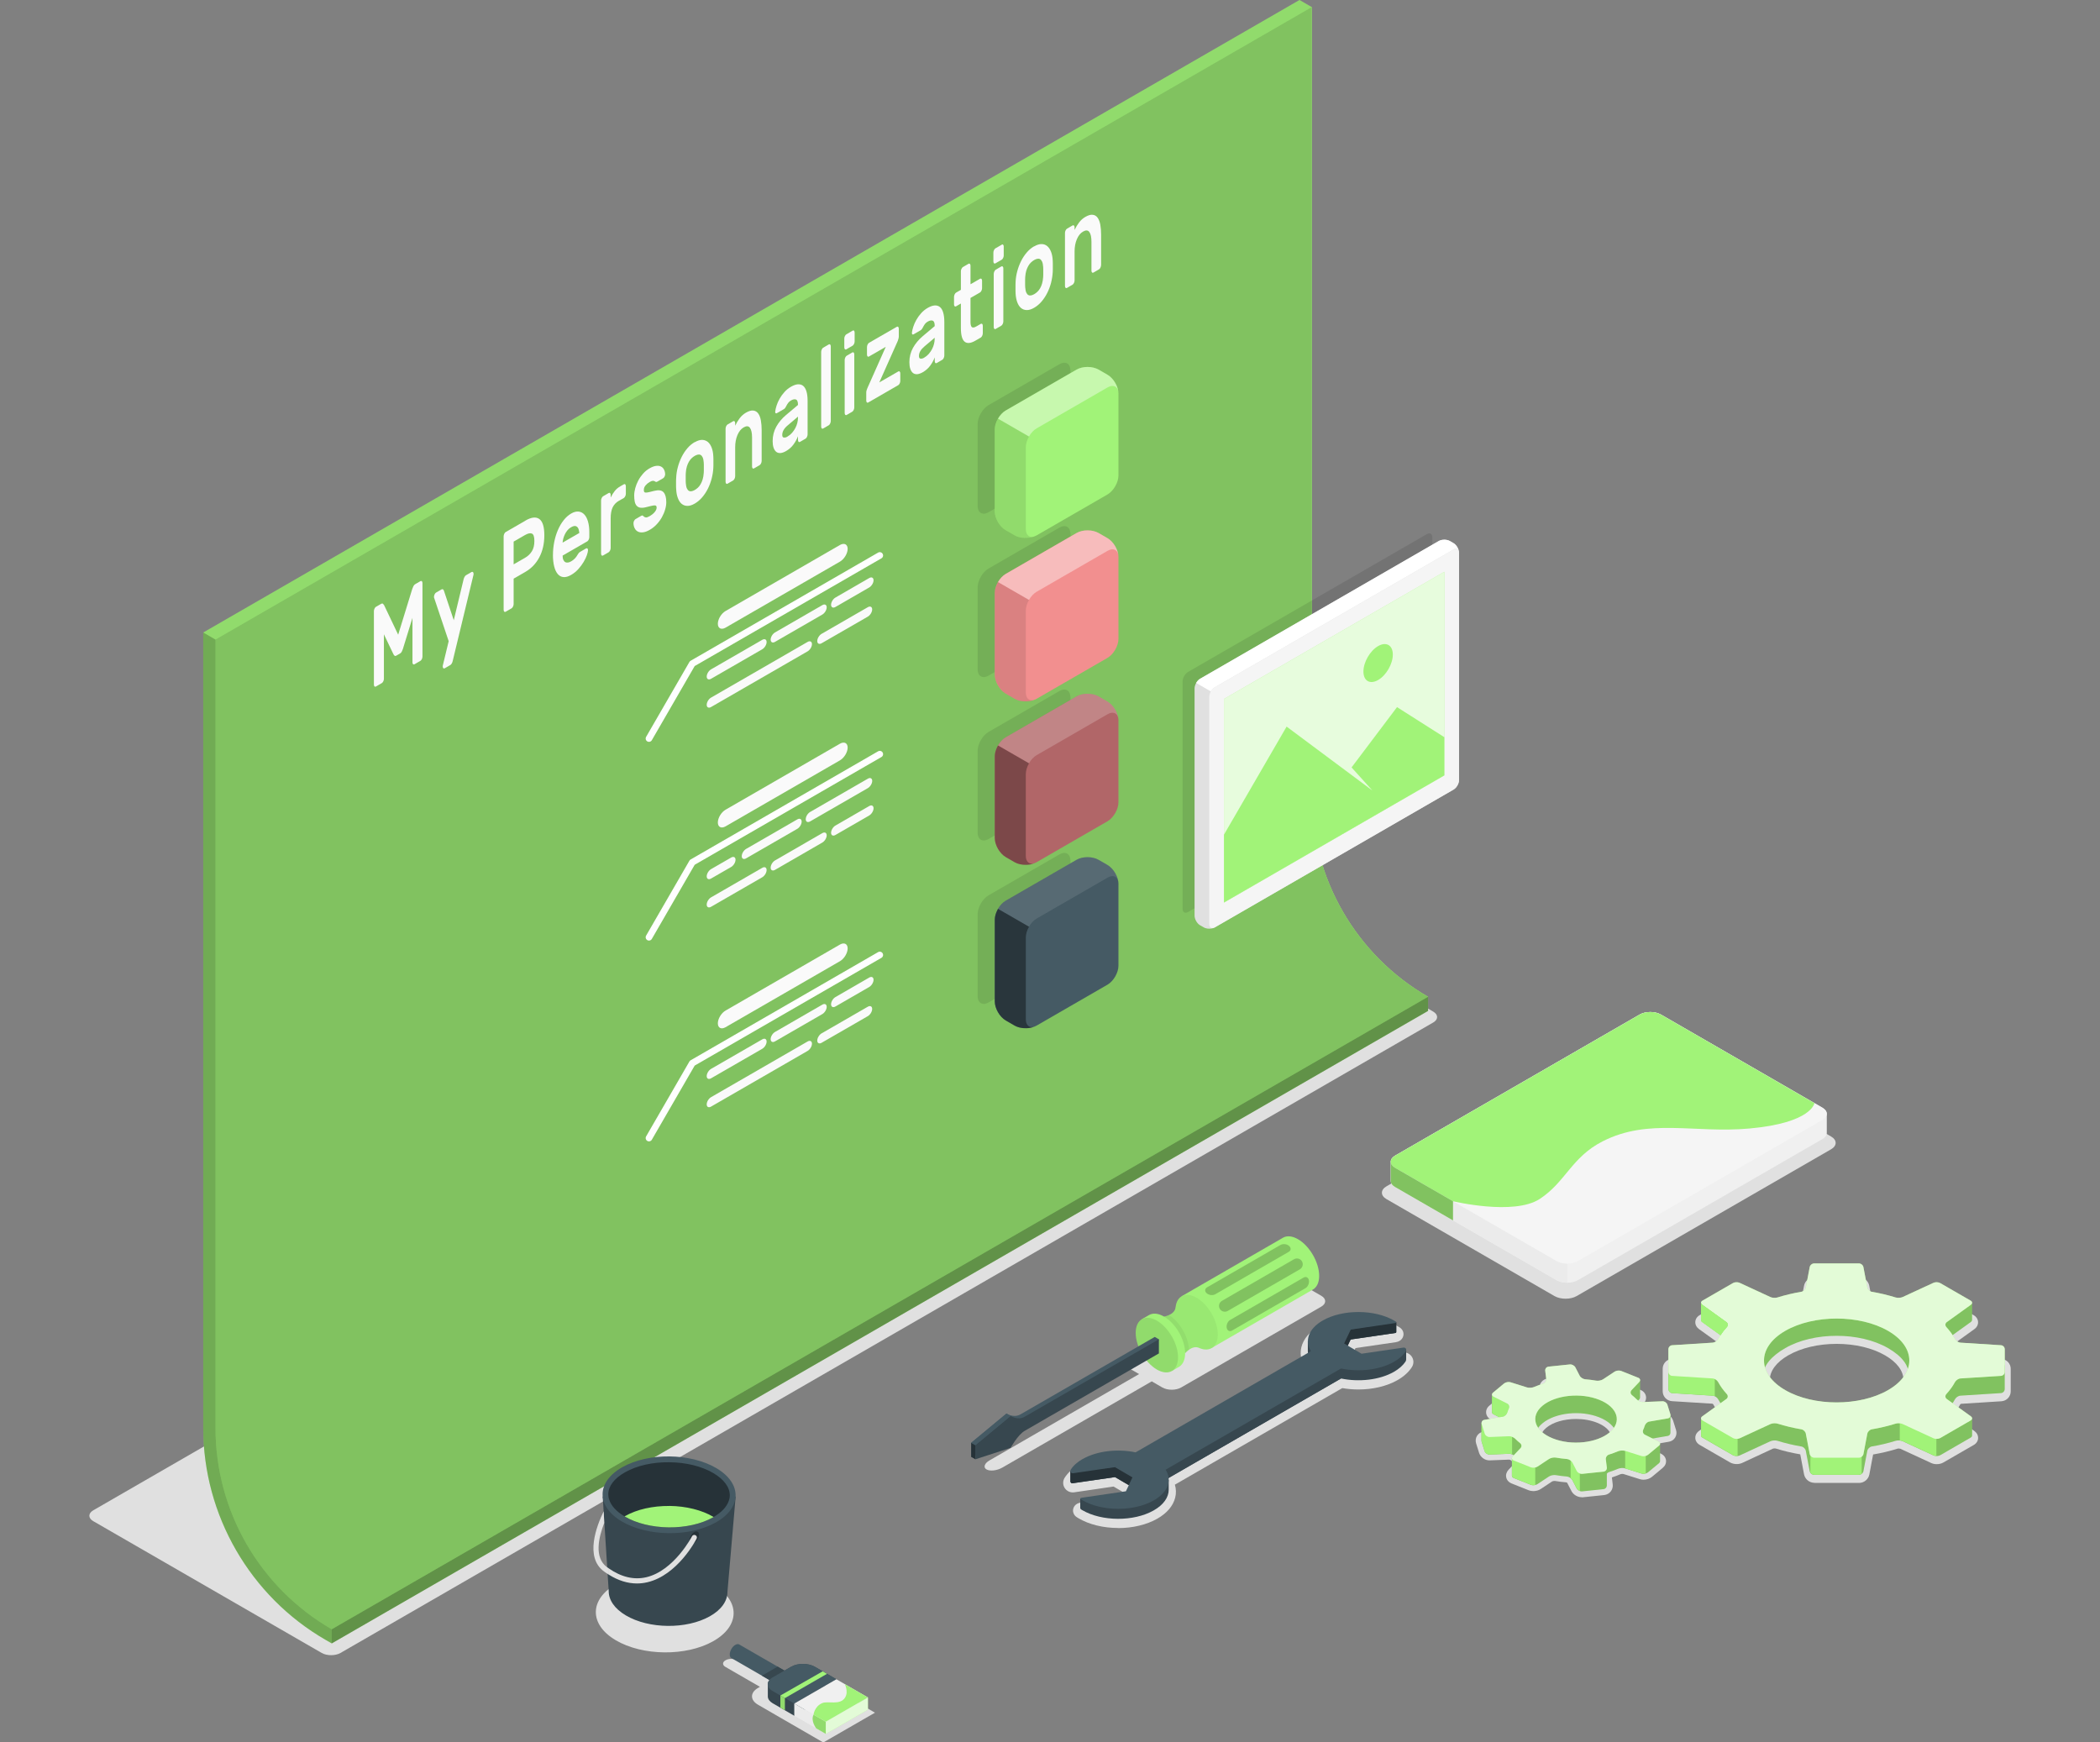 <?xml version="1.0" encoding="UTF-8"?>
<svg xmlns="http://www.w3.org/2000/svg" width="235" height="195" viewBox="0 0 235 195" fill="none">
  <rect x="0" y="0" width="235" height="195" fill="#808080" stroke="none"/>
  <g clip-path="url(#clip0_263_5759)">
    <path d="M10.438 170.241L35.999 184.989C36.583 185.324 37.521 185.324 38.105 184.989L160.383 114.433C160.967 114.097 160.967 113.553 160.383 113.212L134.934 98.407C134.355 98.071 133.411 98.066 132.827 98.407L10.438 169.026C9.854 169.361 9.854 169.906 10.438 170.241Z" fill="#E0E0E0"></path>
    <path d="M68.969 177.272C65.938 178.979 65.909 181.794 68.9 183.564C71.892 185.334 76.772 185.387 79.803 183.68C82.834 181.974 82.863 179.159 79.871 177.389C76.879 175.619 71.999 175.565 68.969 177.272Z" fill="#E0E0E0"></path>
    <path d="M93.576 189.16L90.608 187.439C89.713 186.919 88.263 186.919 87.363 187.439L86.327 188.037L82.464 185.805C82.114 185.606 81.549 185.606 81.199 185.805L81.175 185.82C80.825 186.019 80.825 186.35 81.175 186.549L85.038 188.781L84.824 188.907C83.928 189.423 83.928 190.264 84.824 190.784L87.796 192.505L92.131 195.009L97.915 191.674L93.576 189.17V189.16Z" fill="#E0E0E0"></path>
    <path d="M155.153 132.768L183.628 116.339C184.31 115.945 185.419 115.945 186.105 116.339L204.908 127.191C205.589 127.585 205.589 128.227 204.908 128.621L176.433 145.05C175.752 145.444 174.643 145.444 173.957 145.05L155.153 134.198C154.472 133.804 154.472 133.162 155.153 132.768Z" fill="#E0E0E0"></path>
    <path d="M177.001 167.562C176.534 167.562 176.062 167.28 175.853 166.872L175.376 165.948C175.376 165.948 175.308 165.904 175.284 165.899C174.851 165.865 174.413 165.812 173.995 165.739H173.98C173.839 165.739 173.727 165.773 173.698 165.792L172.414 166.643C172.19 166.794 171.888 166.877 171.582 166.877C171.392 166.877 171.217 166.843 171.056 166.779L169.144 166.016C168.838 165.895 168.624 165.651 168.556 165.35C168.488 165.049 168.58 164.737 168.809 164.494L169.47 163.794C169.344 163.687 169.222 163.57 169.11 163.454C169.067 163.41 168.945 163.352 168.891 163.352L166.673 163.439C166.157 163.439 165.671 163.084 165.515 162.593L165.184 161.538C165.097 161.251 165.131 160.945 165.282 160.697C165.432 160.449 165.69 160.274 165.987 160.225L168.03 159.875C168.03 159.875 168.05 159.851 168.055 159.841C168.084 159.739 168.118 159.637 168.162 159.535L166.838 158.869C166.537 158.718 166.342 158.455 166.308 158.144C166.274 157.833 166.4 157.536 166.658 157.322L167.875 156.306C168.118 156.102 168.473 155.98 168.823 155.98C168.964 155.98 169.096 156 169.222 156.039L171.081 156.622C171.081 156.622 171.124 156.632 171.183 156.632C171.29 156.632 171.382 156.608 171.416 156.593C171.718 156.462 172.034 156.345 172.365 156.238L172.273 155.46C172.239 155.173 172.316 154.886 172.496 154.663C172.676 154.439 172.934 154.298 173.221 154.264L175.61 154.016C175.649 154.016 175.688 154.011 175.732 154.011C176.199 154.011 176.671 154.293 176.88 154.702L177.357 155.625C177.357 155.625 177.425 155.669 177.449 155.674C177.882 155.708 178.32 155.762 178.743 155.835H178.753C178.894 155.835 179.006 155.801 179.04 155.781L180.324 154.93C180.548 154.779 180.85 154.697 181.156 154.697C181.346 154.697 181.521 154.731 181.682 154.794L183.593 155.557C183.9 155.679 184.114 155.922 184.182 156.224C184.25 156.525 184.158 156.836 183.929 157.079L183.268 157.784C183.394 157.896 183.516 158.008 183.628 158.125C183.671 158.168 183.793 158.227 183.846 158.227L186.07 158.139C186.585 158.139 187.072 158.494 187.228 158.985L187.558 160.04C187.646 160.327 187.612 160.634 187.461 160.882C187.31 161.13 187.053 161.305 186.756 161.353L184.712 161.703C184.712 161.703 184.693 161.728 184.688 161.737C184.659 161.839 184.62 161.942 184.581 162.044L185.904 162.71C186.206 162.861 186.396 163.123 186.435 163.434C186.469 163.745 186.342 164.042 186.084 164.261L184.868 165.277C184.625 165.481 184.27 165.603 183.919 165.603C183.778 165.603 183.647 165.583 183.521 165.544L181.662 164.961C181.662 164.961 181.618 164.951 181.56 164.951C181.453 164.951 181.36 164.976 181.326 164.99C181.03 165.121 180.709 165.238 180.378 165.345L180.47 166.123C180.504 166.41 180.426 166.697 180.246 166.92C180.066 167.144 179.809 167.285 179.521 167.319L177.133 167.567C177.094 167.567 177.055 167.572 177.011 167.572L177.001 167.562ZM176.374 158.805C175.026 158.805 173.776 159.17 173.041 159.788C172.74 160.036 172.399 160.439 172.472 160.92C172.555 161.46 173.134 161.99 174.014 162.34C174.705 162.617 175.518 162.763 176.369 162.763C177.717 162.763 178.962 162.399 179.701 161.781C180.003 161.528 180.344 161.13 180.271 160.648C180.183 160.108 179.609 159.578 178.728 159.228C178.038 158.951 177.225 158.805 176.374 158.805Z" fill="#E0E0E0"></path>
    <path d="M203.029 165.948C202.479 165.948 201.988 165.54 201.881 165L201.457 162.763C200.509 162.603 199.589 162.384 198.723 162.112C198.709 162.112 198.665 162.097 198.602 162.097C198.499 162.097 198.426 162.117 198.402 162.126L194.953 163.726C194.773 163.809 194.564 163.852 194.345 163.852C194.072 163.852 193.805 163.784 193.6 163.668L190.2 161.703C189.908 161.533 189.728 161.256 189.713 160.95C189.699 160.638 189.845 160.347 190.122 160.147L192.564 158.392C192.228 157.998 191.946 157.585 191.718 157.162C191.703 157.143 191.65 157.099 191.62 157.094L187.101 156.812C186.522 156.773 186.064 156.292 186.064 155.708V153.18C186.064 152.596 186.522 152.11 187.101 152.076L191.635 151.789C191.635 151.789 191.698 151.745 191.718 151.721C191.946 151.298 192.233 150.89 192.564 150.496L190.122 148.741C189.849 148.541 189.699 148.25 189.713 147.938C189.728 147.627 189.908 147.35 190.2 147.185L193.6 145.22C193.81 145.099 194.072 145.036 194.345 145.036C194.564 145.036 194.778 145.079 194.953 145.162L198.402 146.762C198.402 146.762 198.499 146.791 198.602 146.791C198.684 146.791 198.723 146.781 198.723 146.776C199.589 146.504 200.509 146.285 201.457 146.125L201.881 143.888C201.983 143.348 202.479 142.94 203.029 142.94H208.03C208.58 142.94 209.076 143.348 209.178 143.888L209.606 146.125C210.56 146.285 211.479 146.504 212.34 146.776C212.35 146.776 212.394 146.791 212.462 146.791C212.564 146.791 212.642 146.771 212.662 146.762L216.111 145.167C216.286 145.084 216.5 145.04 216.719 145.04C216.991 145.04 217.254 145.108 217.463 145.225L220.869 147.19C221.161 147.36 221.341 147.637 221.355 147.943C221.37 148.254 221.224 148.546 220.947 148.745L218.504 150.501C218.84 150.895 219.122 151.308 219.356 151.731C219.37 151.75 219.424 151.794 219.453 151.799L223.973 152.086C224.552 152.125 225.009 152.606 225.009 153.19V155.718C225.009 156.301 224.552 156.783 223.973 156.822L219.439 157.108C219.439 157.108 219.375 157.152 219.356 157.177C219.127 157.6 218.84 158.008 218.509 158.402L220.952 160.157C221.224 160.356 221.375 160.648 221.36 160.959C221.346 161.271 221.166 161.548 220.874 161.713L217.468 163.677C217.259 163.799 216.996 163.862 216.724 163.862C216.505 163.862 216.291 163.818 216.116 163.736L212.666 162.141C212.666 162.141 212.569 162.112 212.467 162.112C212.384 162.112 212.345 162.121 212.345 162.126C211.479 162.399 210.56 162.617 209.611 162.778L209.188 165.014C209.086 165.554 208.594 165.963 208.04 165.963H203.039L203.029 165.948ZM205.529 150.399C203.472 150.399 201.545 150.856 200.105 151.687C198.782 152.45 198.052 153.428 198.052 154.439C198.052 155.45 198.782 156.428 200.105 157.191C201.54 158.023 203.467 158.48 205.529 158.48C207.592 158.48 209.514 158.023 210.954 157.191C212.277 156.428 213.007 155.45 213.007 154.439C213.007 153.428 212.277 152.45 210.954 151.687C209.519 150.856 207.592 150.399 205.529 150.399Z" fill="#E0E0E0"></path>
    <path d="M132.176 155.28L147.856 146.232C148.44 145.896 148.44 145.352 147.856 145.016L144.032 142.809C143.448 142.473 142.509 142.473 141.926 142.809L126.246 151.857C125.662 152.193 125.662 152.737 126.246 153.073L127.472 153.778L110.741 163.434C110.157 163.77 110.006 164.227 110.395 164.451C110.785 164.674 111.573 164.587 112.156 164.251L128.887 154.595L130.07 155.28C130.653 155.616 131.592 155.616 132.176 155.28Z" fill="#E0E0E0"></path>
    <path d="M125.136 171.005C123.467 171.005 121.891 170.621 120.699 169.921C120.626 169.877 120.558 169.838 120.494 169.794C120.178 169.59 120.017 169.23 120.095 168.875C120.125 168.729 120.28 168.253 120.961 168.156L125.452 167.499L125.69 166.998L124.615 166.366L120.202 167.013C120.149 167.023 120.095 167.023 120.047 167.023C119.657 167.023 119.297 166.809 119.108 166.468C118.918 166.128 118.933 165.71 119.142 165.379C119.502 164.815 120.047 164.319 120.767 163.911C121.949 163.24 123.496 162.87 125.126 162.87C125.739 162.87 126.347 162.924 126.931 163.026L145.666 152.217C145.525 151.741 145.51 151.245 145.632 150.763C145.865 149.835 146.556 149.023 147.641 148.405C148.823 147.734 150.375 147.36 152.005 147.36C153.635 147.36 155.25 147.744 156.442 148.444C156.51 148.483 156.583 148.527 156.646 148.571C156.962 148.775 157.118 149.135 157.04 149.49C157.011 149.635 156.855 150.112 156.179 150.214L151.689 150.87L151.45 151.371L152.526 152.003L156.938 151.361C156.992 151.352 157.045 151.352 157.094 151.352C157.483 151.352 157.843 151.566 158.033 151.906C158.223 152.251 158.208 152.669 157.999 152.995C157.639 153.559 157.094 154.055 156.374 154.464C155.192 155.135 153.645 155.504 152.015 155.504C151.402 155.504 150.794 155.451 150.21 155.349L131.475 166.157C131.616 166.634 131.63 167.13 131.509 167.611C131.275 168.54 130.584 169.352 129.499 169.969C128.317 170.64 126.765 171.015 125.136 171.015V171.005Z" fill="#E0E0E0"></path>
    <path d="M159.809 111.554V113.135L37.123 183.924L36.437 183.53C27.991 178.653 22.742 169.566 22.742 159.817V70.789L145.419 0L146.791 0.793V89.032C146.791 98.319 151.753 106.911 159.805 111.554H159.809Z" fill="#A1F378"></path>
    <path d="M159.809 111.554L37.122 182.339C29.071 177.69 24.113 169.109 24.113 159.817V71.577L146.795 0.792V89.032C146.795 98.319 151.757 106.911 159.809 111.554Z" fill="#A1F378"></path>
    <path opacity="0.2" d="M159.809 111.554L37.122 182.339C29.071 177.69 24.113 169.109 24.113 159.817V71.577L146.795 0.792V89.032C146.795 98.319 151.757 106.911 159.809 111.554Z" fill="black"></path>
    <path opacity="0.1" d="M22.742 70.789L24.114 71.577L146.795 0.793L145.419 0L22.742 70.789Z" fill="black"></path>
    <path opacity="0.3" d="M24.114 159.817V71.577L22.742 70.785V159.812C22.742 169.561 27.991 178.649 36.437 183.525L37.123 183.919V182.339C29.072 177.691 24.114 169.109 24.114 159.817Z" fill="black"></path>
    <path opacity="0.4" d="M37.123 182.339V183.924L159.809 113.134V111.554L37.123 182.339Z" fill="black"></path>
    <path opacity="0.1" d="M159.663 59.781L132.959 75.195C132.613 75.394 132.336 75.875 132.336 76.274V101.704C132.336 102.102 132.613 102.263 132.959 102.063L159.663 86.65C160.008 86.451 160.285 85.969 160.285 85.571V60.141C160.285 59.742 160.003 59.582 159.663 59.781Z" fill="black"></path>
    <path d="M161.005 60.554L134.3 75.968C133.955 76.167 133.678 76.648 133.678 77.047V102.477C133.678 102.875 133.955 103.357 134.3 103.556L134.699 103.784C135.045 103.984 135.604 103.984 135.95 103.784L162.654 88.371C162.999 88.172 163.277 87.69 163.277 87.292V61.862C163.277 61.464 162.994 60.982 162.654 60.783L162.255 60.554C161.909 60.355 161.35 60.355 161.005 60.554Z" fill="#E0E0E0"></path>
    <path d="M163.247 61.678C163.169 61.42 162.931 61.337 162.649 61.502L135.945 76.916C135.769 77.013 135.619 77.183 135.502 77.382L133.857 76.43C133.969 76.235 134.12 76.065 134.295 75.963L160.999 60.549C161.34 60.35 161.904 60.35 162.25 60.549L162.644 60.778C162.936 60.948 163.184 61.322 163.242 61.673L163.247 61.678Z" fill="white"></path>
    <path d="M162.649 61.503L135.945 76.916C135.6 77.115 135.322 77.597 135.322 77.995V103.425C135.322 103.824 135.6 103.984 135.945 103.785L162.649 88.371C162.995 88.172 163.272 87.691 163.272 87.292V61.862C163.272 61.464 162.99 61.303 162.649 61.503Z" fill="#F5F5F5"></path>
    <path d="M136.967 78.224L161.628 63.992V86.776L136.967 101.008V78.224Z" fill="#A1F378"></path>
    <path opacity="0.75" d="M136.967 78.224L161.628 63.992V86.776L136.967 101.008V78.224Z" fill="white"></path>
    <path d="M136.967 93.414L143.977 81.317L153.581 88.474L151.246 85.887L156.334 79.138L161.628 82.503V86.777L136.967 101.009V93.414Z" fill="#A1F378"></path>
    <path d="M154.219 72.306C153.309 72.832 152.574 74.106 152.574 75.156C152.574 76.206 153.309 76.629 154.219 76.104C155.128 75.579 155.863 74.305 155.863 73.255C155.863 72.204 155.128 71.781 154.219 72.306Z" fill="#A1F378"></path>
    <path opacity="0.1" d="M119.789 41.47V50.616C119.789 51.398 119.239 52.352 118.558 52.745L110.633 57.321C110.541 57.369 110.443 57.418 110.336 57.447C110.288 57.471 110.229 57.486 110.176 57.501C110.166 57.501 110.156 57.501 110.142 57.51C110.069 57.535 109.996 57.549 109.918 57.559C109.996 57.544 110.079 57.52 110.152 57.501C110.205 57.486 110.268 57.462 110.327 57.447C110.298 57.447 110.273 57.462 110.244 57.467C110.22 57.467 110.2 57.476 110.171 57.481C109.719 57.53 109.402 57.209 109.402 56.611V47.46C109.402 47.066 109.539 46.638 109.762 46.254C109.981 45.865 110.288 45.53 110.633 45.335L118.558 40.76C119.166 40.405 119.668 40.624 119.765 41.232C119.779 41.314 119.789 41.392 119.789 41.47Z" fill="black"></path>
    <path opacity="0.1" d="M119.789 59.757V68.903C119.789 69.69 119.239 70.638 118.558 71.032L110.633 75.608C110.565 75.647 110.487 75.685 110.409 75.715C110.356 75.734 110.302 75.749 110.244 75.758C110.22 75.758 110.2 75.768 110.171 75.773C109.719 75.817 109.402 75.496 109.402 74.898V65.752C109.402 65.358 109.539 64.925 109.762 64.541C109.981 64.157 110.288 63.817 110.633 63.622L118.558 59.047C119.157 58.702 119.658 58.911 119.76 59.499C119.76 59.519 119.77 59.533 119.77 59.548C119.779 59.616 119.789 59.689 119.789 59.752V59.757Z" fill="black"></path>
    <path opacity="0.1" d="M119.789 78.044V87.19C119.789 87.977 119.239 88.925 118.558 89.319L110.633 93.895C110.541 93.943 110.443 93.992 110.336 94.021C110.307 94.036 110.283 94.045 110.254 94.05C110.278 94.041 110.298 94.031 110.327 94.021C110.298 94.031 110.273 94.041 110.244 94.045C110.22 94.045 110.2 94.045 110.171 94.055C109.719 94.104 109.402 93.783 109.402 93.185V84.039C109.402 83.645 109.539 83.212 109.762 82.828C109.981 82.444 110.288 82.104 110.633 81.909L118.558 77.334C119.166 76.984 119.668 77.203 119.765 77.805C119.779 77.883 119.789 77.966 119.789 78.044Z" fill="black"></path>
    <path opacity="0.1" d="M119.789 96.335V105.481C119.789 106.264 119.239 107.217 118.558 107.606L110.633 112.186C110.541 112.235 110.443 112.284 110.336 112.313C110.288 112.337 110.229 112.352 110.176 112.366C110.166 112.366 110.156 112.366 110.142 112.376C110.113 112.386 110.088 112.395 110.054 112.395C110.088 112.395 110.117 112.381 110.152 112.366C110.205 112.352 110.268 112.327 110.327 112.313C110.298 112.313 110.273 112.327 110.244 112.332C110.22 112.332 110.2 112.342 110.171 112.347C109.719 112.391 109.402 112.07 109.402 111.476V102.326C109.402 101.932 109.539 101.504 109.762 101.115C109.981 100.731 110.288 100.391 110.633 100.196L118.558 95.621C119.171 95.266 119.672 95.49 119.77 96.107C119.779 96.185 119.789 96.258 119.789 96.331V96.335Z" fill="black"></path>
    <path d="M125.165 44.071C125.165 43.288 124.615 42.335 123.934 41.941L122.932 41.363C122.251 40.969 121.152 40.969 120.47 41.363L112.545 45.938C112.205 46.133 111.898 46.473 111.674 46.857C111.451 47.241 111.314 47.674 111.314 48.068V57.214C111.314 57.996 111.864 58.95 112.545 59.343L113.547 59.922C113.63 59.971 113.718 60.009 113.805 60.044C113.839 60.058 113.873 60.068 113.908 60.078C113.966 60.097 114.024 60.116 114.088 60.131C114.136 60.141 114.185 60.15 114.233 60.16C114.282 60.17 114.336 60.18 114.389 60.184C114.448 60.194 114.506 60.194 114.564 60.199C114.608 60.199 114.647 60.204 114.691 60.204C114.759 60.204 114.827 60.204 114.895 60.204C114.929 60.204 114.958 60.204 114.992 60.199C115.07 60.194 115.143 60.184 115.216 60.175C115.236 60.175 115.26 60.17 115.279 60.165C115.362 60.15 115.44 60.136 115.518 60.111C115.528 60.111 115.537 60.107 115.547 60.102C115.712 60.053 115.868 59.995 116.004 59.917L123.929 55.342C124.611 54.948 125.16 53.995 125.16 53.212V44.066L125.165 44.071Z" fill="#A1F378"></path>
    <path opacity="0.4" d="M125.151 43.862C125.063 43.23 124.553 43.001 123.94 43.361L116.01 47.937C115.669 48.131 115.363 48.471 115.144 48.855L111.68 46.857C111.903 46.473 112.21 46.133 112.551 45.938L120.476 41.363C121.157 40.969 122.256 40.969 122.937 41.363L123.94 41.941C124.557 42.296 125.073 43.123 125.151 43.862Z" fill="white"></path>
    <path opacity="0.1" d="M115.79 60.024C115.79 60.024 115.742 60.043 115.712 60.053C115.654 60.072 115.591 60.092 115.532 60.111C115.382 60.16 115.216 60.189 115.051 60.209C115.051 60.209 115.041 60.209 115.027 60.209C114.949 60.218 114.866 60.218 114.783 60.218C114.336 60.218 113.893 60.121 113.552 59.927L112.555 59.348C111.879 58.954 111.324 58.001 111.324 57.218V48.072C111.324 47.829 111.383 47.567 111.475 47.309C111.514 47.207 111.558 47.105 111.606 47.008C111.636 46.954 111.66 46.906 111.689 46.857L115.153 48.855C114.929 49.239 114.793 49.672 114.793 50.066V59.212C114.793 59.805 115.109 60.131 115.562 60.082C115.591 60.082 115.615 60.072 115.639 60.072C115.698 60.063 115.747 60.043 115.805 60.024H115.79Z" fill="black"></path>
    <path d="M125.165 62.358C125.165 61.575 124.615 60.622 123.934 60.228L122.932 59.65C122.251 59.256 121.152 59.256 120.47 59.65L112.545 64.225C112.205 64.42 111.898 64.76 111.674 65.144C111.451 65.528 111.314 65.961 111.314 66.355V75.501C111.314 76.284 111.864 77.237 112.545 77.63L113.547 78.209C113.63 78.258 113.718 78.297 113.805 78.331C113.839 78.345 113.873 78.355 113.908 78.365C113.966 78.384 114.024 78.403 114.088 78.418C114.136 78.428 114.185 78.438 114.233 78.447C114.282 78.457 114.336 78.467 114.389 78.472C114.448 78.481 114.506 78.481 114.564 78.486C114.608 78.486 114.647 78.491 114.691 78.491C114.759 78.491 114.827 78.491 114.895 78.491C114.929 78.491 114.958 78.491 114.992 78.486C115.07 78.481 115.143 78.472 115.216 78.462C115.236 78.462 115.26 78.457 115.279 78.452C115.362 78.438 115.44 78.423 115.518 78.399C115.528 78.399 115.537 78.394 115.547 78.389C115.712 78.34 115.868 78.282 116.004 78.204L123.929 73.629C124.611 73.235 125.16 72.282 125.16 71.499V62.353L125.165 62.358Z" fill="#F28F8F"></path>
    <path opacity="0.4" d="M125.151 62.149C125.063 61.517 124.553 61.288 123.94 61.648L116.01 66.224C115.669 66.418 115.363 66.758 115.144 67.143L111.68 65.144C111.903 64.76 112.21 64.42 112.551 64.225L120.476 59.65C121.157 59.256 122.256 59.256 122.937 59.65L123.94 60.228C124.557 60.583 125.073 61.41 125.151 62.149Z" fill="white"></path>
    <path opacity="0.1" d="M115.79 78.311C115.79 78.311 115.742 78.33 115.712 78.34C115.654 78.36 115.591 78.379 115.532 78.398C115.382 78.447 115.216 78.476 115.051 78.496C115.051 78.496 115.041 78.496 115.027 78.496C114.949 78.505 114.866 78.505 114.783 78.505C114.336 78.505 113.893 78.408 113.552 78.214L112.555 77.635C111.879 77.241 111.324 76.288 111.324 75.505V66.36C111.324 66.117 111.383 65.854 111.475 65.596C111.514 65.494 111.558 65.392 111.606 65.295C111.636 65.241 111.66 65.193 111.689 65.144L115.153 67.142C114.929 67.526 114.793 67.959 114.793 68.353V77.499C114.793 78.092 115.109 78.418 115.562 78.369C115.591 78.369 115.615 78.36 115.639 78.36C115.698 78.35 115.747 78.33 115.805 78.311H115.79Z" fill="black"></path>
    <path d="M125.165 80.645C125.165 79.862 124.615 78.909 123.934 78.515L122.932 77.936C122.251 77.543 121.152 77.543 120.47 77.936L112.545 82.512C112.205 82.706 111.898 83.047 111.674 83.431C111.451 83.815 111.314 84.248 111.314 84.641V93.787C111.314 94.57 111.864 95.523 112.545 95.917L113.547 96.496C113.63 96.544 113.718 96.583 113.805 96.617C113.839 96.632 113.873 96.641 113.908 96.651C113.966 96.671 114.024 96.69 114.088 96.705C114.136 96.715 114.185 96.724 114.233 96.734C114.282 96.744 114.336 96.753 114.389 96.758C114.448 96.768 114.506 96.768 114.564 96.773C114.608 96.773 114.647 96.778 114.691 96.778C114.759 96.778 114.827 96.778 114.895 96.778C114.929 96.778 114.958 96.778 114.992 96.773C115.07 96.768 115.143 96.758 115.216 96.749C115.236 96.749 115.26 96.744 115.279 96.739C115.362 96.724 115.44 96.71 115.518 96.685C115.528 96.685 115.537 96.68 115.547 96.676C115.712 96.627 115.868 96.569 116.004 96.491L123.929 91.915C124.611 91.522 125.16 90.569 125.16 89.786V80.64L125.165 80.645Z" fill="#B16668"></path>
    <path opacity="0.2" d="M125.151 80.436C125.063 79.804 124.553 79.575 123.94 79.935L116.01 84.51C115.669 84.705 115.363 85.045 115.144 85.429L111.68 83.431C111.903 83.047 112.21 82.706 112.551 82.512L120.476 77.936C121.157 77.543 122.256 77.543 122.937 77.936L123.94 78.515C124.557 78.87 125.073 79.697 125.151 80.436Z" fill="white"></path>
    <path opacity="0.3" d="M115.79 96.598C115.79 96.598 115.742 96.617 115.712 96.627C115.654 96.646 115.591 96.666 115.532 96.685C115.382 96.734 115.216 96.763 115.051 96.782C115.051 96.782 115.041 96.782 115.027 96.782C114.949 96.792 114.866 96.792 114.783 96.792C114.336 96.792 113.893 96.695 113.552 96.5L112.555 95.922C111.879 95.528 111.324 94.575 111.324 93.792V84.646C111.324 84.403 111.383 84.141 111.475 83.883C111.514 83.781 111.558 83.679 111.606 83.581C111.636 83.528 111.66 83.479 111.689 83.431L115.153 85.429C114.929 85.813 114.793 86.246 114.793 86.64V95.786C114.793 96.379 115.109 96.705 115.562 96.656C115.591 96.656 115.615 96.646 115.639 96.646C115.698 96.636 115.747 96.617 115.805 96.598H115.79Z" fill="black"></path>
    <path d="M125.165 98.932C125.165 98.149 124.615 97.196 123.934 96.802L122.932 96.224C122.251 95.83 121.152 95.83 120.47 96.224L112.545 100.799C112.205 100.993 111.898 101.334 111.674 101.718C111.451 102.102 111.314 102.535 111.314 102.929V112.074C111.314 112.857 111.864 113.81 112.545 114.204L113.547 114.783C113.63 114.831 113.718 114.87 113.805 114.904C113.839 114.919 113.873 114.929 113.908 114.938C113.966 114.958 114.024 114.977 114.088 114.992C114.136 115.002 114.185 115.011 114.233 115.021C114.282 115.031 114.336 115.04 114.389 115.045C114.448 115.055 114.506 115.055 114.564 115.06C114.608 115.06 114.647 115.065 114.691 115.065C114.759 115.065 114.827 115.065 114.895 115.065C114.929 115.065 114.958 115.065 114.992 115.06C115.07 115.055 115.143 115.045 115.216 115.036C115.236 115.036 115.26 115.031 115.279 115.026C115.362 115.011 115.44 114.997 115.518 114.972C115.528 114.972 115.537 114.968 115.547 114.963C115.712 114.914 115.868 114.856 116.004 114.778L123.929 110.203C124.611 109.809 125.16 108.856 125.16 108.073V98.927L125.165 98.932Z" fill="#455A64"></path>
    <path opacity="0.1" d="M125.151 98.723C125.063 98.091 124.553 97.862 123.94 98.222L116.01 102.797C115.669 102.992 115.363 103.332 115.144 103.716L111.68 101.718C111.903 101.334 112.21 100.993 112.551 100.799L120.476 96.224C121.157 95.83 122.256 95.83 122.937 96.224L123.94 96.802C124.557 97.157 125.073 97.984 125.151 98.723Z" fill="white"></path>
    <path opacity="0.4" d="M115.79 114.885C115.79 114.885 115.742 114.904 115.712 114.914C115.654 114.933 115.591 114.953 115.532 114.972C115.382 115.021 115.216 115.05 115.051 115.069C115.051 115.069 115.041 115.069 115.027 115.069C114.949 115.079 114.866 115.079 114.783 115.079C114.336 115.079 113.893 114.982 113.552 114.787L112.555 114.209C111.879 113.815 111.324 112.862 111.324 112.079V102.933C111.324 102.69 111.383 102.428 111.475 102.17C111.514 102.068 111.558 101.966 111.606 101.869C111.636 101.815 111.66 101.766 111.689 101.718L115.153 103.716C114.929 104.1 114.793 104.533 114.793 104.927V114.073C114.793 114.666 115.109 114.992 115.562 114.943C115.591 114.943 115.615 114.933 115.639 114.933C115.698 114.924 115.747 114.904 115.805 114.885H115.79Z" fill="black"></path>
    <path d="M72.623 127.366L77.469 118.983L98.451 106.876" stroke="white" stroke-width="0.74" stroke-linecap="round" stroke-linejoin="round"></path>
    <path d="M80.33 114.53C80.33 114.014 80.714 113.377 81.191 113.1L93.996 105.71C94.473 105.437 94.857 105.632 94.857 106.142C94.857 106.653 94.473 107.295 93.996 107.572L81.191 114.962C80.714 115.235 80.33 115.04 80.33 114.53Z" fill="#FAFAFA"></path>
    <path d="M79.57 119.625L85.302 116.319C85.569 116.163 85.788 116.275 85.788 116.567C85.788 116.858 85.569 117.218 85.302 117.374L79.57 120.68C79.303 120.836 79.084 120.724 79.084 120.432C79.084 120.14 79.303 119.781 79.57 119.625Z" fill="#FAFAFA"></path>
    <path d="M86.727 115.492L92.025 112.434C92.292 112.278 92.511 112.39 92.511 112.682C92.511 112.974 92.292 113.334 92.025 113.489L86.727 116.547C86.459 116.703 86.24 116.591 86.24 116.299C86.24 116.008 86.459 115.648 86.727 115.492Z" fill="#FAFAFA"></path>
    <path d="M93.489 111.588L97.269 109.405C97.536 109.249 97.755 109.361 97.755 109.653C97.755 109.944 97.536 110.304 97.269 110.46L93.489 112.643C93.221 112.799 93.002 112.687 93.002 112.395C93.002 112.103 93.221 111.743 93.489 111.588Z" fill="#FAFAFA"></path>
    <path d="M79.57 122.79L90.376 116.557C90.643 116.401 90.862 116.513 90.862 116.805C90.862 117.097 90.643 117.457 90.376 117.612L79.57 123.846C79.303 124.001 79.084 123.889 79.084 123.598C79.084 123.306 79.303 122.946 79.57 122.79Z" fill="#FAFAFA"></path>
    <path d="M91.942 115.648L97.113 112.667C97.381 112.512 97.6 112.624 97.6 112.915C97.6 113.207 97.381 113.567 97.113 113.722L91.942 116.703C91.674 116.859 91.455 116.747 91.455 116.455C91.455 116.163 91.674 115.804 91.942 115.648Z" fill="#FAFAFA"></path>
    <path d="M72.623 82.653L77.469 74.27L98.451 62.164" stroke="white" stroke-width="0.74" stroke-linecap="round" stroke-linejoin="round"></path>
    <path d="M80.33 69.812C80.33 69.296 80.714 68.66 81.191 68.382L93.996 60.992C94.473 60.719 94.857 60.914 94.857 61.425C94.857 61.935 94.473 62.577 93.996 62.854L81.191 70.245C80.714 70.517 80.33 70.322 80.33 69.812Z" fill="#FAFAFA"></path>
    <path d="M79.57 74.912L85.302 71.606C85.569 71.45 85.788 71.562 85.788 71.854C85.788 72.146 85.569 72.505 85.302 72.661L79.57 75.967C79.303 76.123 79.084 76.011 79.084 75.719C79.084 75.428 79.303 75.068 79.57 74.912Z" fill="#FAFAFA"></path>
    <path d="M86.727 70.779L92.025 67.721C92.292 67.566 92.511 67.677 92.511 67.969C92.511 68.261 92.292 68.621 92.025 68.776L86.727 71.835C86.459 71.99 86.24 71.878 86.24 71.587C86.24 71.295 86.459 70.935 86.727 70.779Z" fill="#FAFAFA"></path>
    <path d="M93.489 66.875L97.269 64.692C97.536 64.536 97.755 64.648 97.755 64.94C97.755 65.231 97.536 65.591 97.269 65.747L93.489 67.93C93.221 68.086 93.002 67.974 93.002 67.682C93.002 67.39 93.221 67.031 93.489 66.875Z" fill="#FAFAFA"></path>
    <path d="M79.57 78.073L90.376 71.839C90.643 71.684 90.862 71.796 90.862 72.087C90.862 72.379 90.643 72.739 90.376 72.894L79.57 79.128C79.303 79.283 79.084 79.171 79.084 78.88C79.084 78.588 79.303 78.228 79.57 78.073Z" fill="#FAFAFA"></path>
    <path d="M91.942 70.935L97.113 67.954C97.381 67.799 97.6 67.911 97.6 68.203C97.6 68.494 97.381 68.854 97.113 69.01L91.942 71.99C91.674 72.146 91.455 72.034 91.455 71.742C91.455 71.45 91.674 71.091 91.942 70.935Z" fill="#FAFAFA"></path>
    <path d="M72.623 104.893L77.469 96.51L98.451 84.403" stroke="white" stroke-width="0.74" stroke-linecap="round" stroke-linejoin="round"></path>
    <path d="M80.33 92.052C80.33 91.536 80.714 90.899 81.191 90.622L93.996 83.232C94.473 82.959 94.857 83.154 94.857 83.664C94.857 84.175 94.473 84.817 93.996 85.094L81.191 92.484C80.714 92.757 80.33 92.562 80.33 92.052Z" fill="#FAFAFA"></path>
    <path d="M79.57 97.269L81.823 95.971C82.091 95.816 82.309 95.927 82.309 96.219C82.309 96.511 82.091 96.871 81.823 97.026L79.57 98.324C79.303 98.48 79.084 98.368 79.084 98.076C79.084 97.785 79.303 97.425 79.57 97.269Z" fill="#FAFAFA"></path>
    <path d="M83.492 95.008L89.223 91.702C89.491 91.546 89.71 91.658 89.71 91.95C89.71 92.242 89.491 92.602 89.223 92.757L83.492 96.064C83.225 96.219 83.006 96.107 83.006 95.816C83.006 95.524 83.225 95.164 83.492 95.008Z" fill="#FAFAFA"></path>
    <path d="M90.653 90.875L97.118 87.146C97.386 86.99 97.605 87.102 97.605 87.394C97.605 87.686 97.386 88.045 97.118 88.201L90.653 91.93C90.385 92.086 90.166 91.974 90.166 91.682C90.166 91.391 90.385 91.031 90.653 90.875Z" fill="#FAFAFA"></path>
    <path d="M79.57 100.429L85.302 97.123C85.569 96.967 85.788 97.079 85.788 97.371C85.788 97.663 85.569 98.022 85.302 98.178L79.57 101.484C79.303 101.64 79.084 101.528 79.084 101.236C79.084 100.945 79.303 100.585 79.57 100.429Z" fill="#FAFAFA"></path>
    <path d="M86.727 96.296L92.025 93.238C92.292 93.083 92.511 93.194 92.511 93.486C92.511 93.778 92.292 94.138 92.025 94.293L86.727 97.352C86.459 97.507 86.24 97.395 86.24 97.104C86.24 96.812 86.459 96.452 86.727 96.296Z" fill="#FAFAFA"></path>
    <path d="M93.489 92.392L97.269 90.209C97.536 90.053 97.755 90.165 97.755 90.457C97.755 90.749 97.536 91.108 97.269 91.264L93.489 93.447C93.221 93.603 93.002 93.491 93.002 93.199C93.002 92.907 93.221 92.548 93.489 92.392Z" fill="#FAFAFA"></path>
    <path d="M44.561 71.022L46.133 65.912C46.157 65.859 46.191 65.766 46.245 65.645C46.298 65.523 46.376 65.426 46.488 65.363L47.052 65.037C47.111 65.003 47.164 65.008 47.208 65.047C47.252 65.09 47.276 65.159 47.276 65.251V73.478C47.276 73.57 47.252 73.667 47.208 73.76C47.164 73.852 47.111 73.915 47.052 73.954L46.381 74.343C46.322 74.377 46.269 74.372 46.225 74.334C46.181 74.29 46.157 74.222 46.157 74.129V69.15L45.082 72.637C45.053 72.719 45.014 72.812 44.965 72.914C44.916 73.016 44.853 73.089 44.775 73.132L44.342 73.38C44.265 73.424 44.201 73.424 44.153 73.38C44.104 73.337 44.065 73.288 44.036 73.235L42.961 70.988V75.967C42.961 76.06 42.941 76.157 42.893 76.249C42.849 76.342 42.795 76.405 42.737 76.444L42.066 76.833C42.007 76.867 41.954 76.862 41.91 76.823C41.866 76.779 41.842 76.711 41.842 76.619V68.392C41.842 68.299 41.866 68.207 41.91 68.11C41.954 68.017 42.007 67.949 42.066 67.915L42.63 67.59C42.742 67.526 42.82 67.526 42.873 67.59C42.927 67.653 42.961 67.701 42.985 67.731L44.556 71.027L44.561 71.022Z" fill="#FAFAFA"></path>
    <path d="M50.214 71.771L48.574 66.885C48.574 66.885 48.565 66.836 48.565 66.802C48.565 66.71 48.589 66.617 48.633 66.52C48.676 66.428 48.73 66.364 48.788 66.326L49.406 65.966C49.474 65.927 49.533 65.927 49.581 65.966C49.63 66.005 49.664 66.053 49.678 66.112L50.778 69.413L51.877 64.843C51.892 64.765 51.926 64.677 51.975 64.58C52.023 64.483 52.082 64.415 52.15 64.376L52.773 64.016C52.831 63.982 52.885 63.987 52.928 64.026C52.972 64.069 52.996 64.138 52.996 64.23C52.996 64.264 52.996 64.293 52.987 64.322L50.661 73.969C50.647 74.047 50.613 74.134 50.564 74.231C50.515 74.329 50.457 74.397 50.389 74.431L49.766 74.791C49.708 74.825 49.654 74.825 49.61 74.781C49.567 74.737 49.542 74.669 49.542 74.577C49.542 74.543 49.542 74.513 49.552 74.484L50.209 71.761L50.214 71.771Z" fill="#FAFAFA"></path>
    <path d="M58.802 58.259C59.468 57.875 59.989 57.817 60.358 58.089C60.728 58.361 60.913 58.964 60.913 59.898C60.913 60.831 60.728 61.653 60.358 62.358C59.989 63.063 59.468 63.608 58.802 63.996L57.478 64.76V67.6C57.478 67.692 57.454 67.789 57.41 67.882C57.366 67.974 57.313 68.037 57.255 68.076L56.583 68.465C56.525 68.499 56.471 68.494 56.428 68.455C56.384 68.412 56.359 68.343 56.359 68.251V60.024C56.359 59.932 56.384 59.839 56.428 59.742C56.471 59.65 56.525 59.587 56.583 59.548L58.802 58.269V58.259ZM57.478 63.16L58.763 62.421C59.079 62.241 59.327 61.998 59.517 61.702C59.706 61.4 59.799 61.016 59.799 60.539C59.799 60.063 59.706 59.791 59.517 59.713C59.327 59.64 59.079 59.694 58.763 59.873L57.478 60.612V63.16Z" fill="#FAFAFA"></path>
    <path d="M61.88 62.086C61.88 61.609 61.928 61.138 62.021 60.661C62.113 60.19 62.25 59.742 62.425 59.334C62.6 58.921 62.814 58.556 63.067 58.23C63.32 57.909 63.597 57.656 63.909 57.477C64.215 57.297 64.497 57.224 64.75 57.253C65.003 57.282 65.217 57.394 65.392 57.584C65.568 57.773 65.709 58.041 65.801 58.376C65.898 58.716 65.947 59.1 65.947 59.533V60.107C65.947 60.199 65.923 60.297 65.879 60.389C65.835 60.481 65.782 60.545 65.723 60.584L62.96 62.178C62.96 62.373 62.984 62.533 63.038 62.65C63.091 62.767 63.159 62.854 63.247 62.903C63.334 62.956 63.437 62.971 63.553 62.956C63.67 62.942 63.787 62.898 63.909 62.825C64.084 62.723 64.23 62.611 64.337 62.494C64.449 62.378 64.541 62.251 64.609 62.125C64.668 62.023 64.721 61.945 64.76 61.896C64.799 61.848 64.852 61.804 64.916 61.765L65.577 61.381C65.636 61.347 65.694 61.347 65.738 61.391C65.787 61.429 65.806 61.502 65.801 61.595C65.796 61.716 65.752 61.896 65.675 62.13C65.592 62.363 65.475 62.616 65.315 62.883C65.154 63.156 64.955 63.423 64.721 63.686C64.487 63.948 64.215 64.167 63.904 64.347C63.592 64.527 63.315 64.605 63.062 64.585C62.809 64.566 62.595 64.454 62.42 64.25C62.245 64.045 62.108 63.758 62.016 63.394C61.924 63.029 61.875 62.592 61.875 62.081L61.88 62.086ZM63.909 59.003C63.748 59.096 63.612 59.212 63.5 59.348C63.388 59.485 63.291 59.635 63.213 59.796C63.135 59.956 63.077 60.117 63.033 60.282C62.994 60.447 62.965 60.593 62.955 60.729L64.828 59.65C64.818 59.528 64.794 59.407 64.765 59.285C64.736 59.164 64.687 59.062 64.614 58.989C64.541 58.916 64.454 58.872 64.342 58.867C64.23 58.862 64.084 58.906 63.909 59.008V59.003Z" fill="#FAFAFA"></path>
    <path d="M69.271 56.037C68.94 56.227 68.702 56.48 68.556 56.786C68.41 57.097 68.337 57.506 68.337 58.016V61.327C68.337 61.42 68.313 61.517 68.269 61.609C68.225 61.702 68.171 61.765 68.113 61.804L67.486 62.168C67.427 62.203 67.374 62.203 67.33 62.159C67.286 62.115 67.262 62.047 67.262 61.955V56.018C67.262 55.925 67.286 55.828 67.33 55.736C67.374 55.643 67.427 55.58 67.486 55.541L68.113 55.176C68.171 55.142 68.225 55.142 68.269 55.186C68.313 55.23 68.337 55.298 68.337 55.391V55.682C68.478 55.395 68.634 55.152 68.794 54.948C68.955 54.744 69.169 54.564 69.436 54.413L69.811 54.199C69.869 54.165 69.923 54.165 69.967 54.209C70.01 54.253 70.035 54.321 70.035 54.413V55.254C70.035 55.347 70.015 55.444 69.967 55.536C69.923 55.629 69.869 55.697 69.811 55.731L69.271 56.042V56.037Z" fill="#FAFAFA"></path>
    <path d="M73.48 56.805C73.48 56.713 73.46 56.645 73.421 56.611C73.382 56.572 73.314 56.557 73.217 56.562C73.12 56.567 72.993 56.592 72.832 56.63C72.672 56.674 72.468 56.723 72.219 56.781C71.976 56.835 71.777 56.844 71.616 56.81C71.456 56.776 71.329 56.698 71.232 56.587C71.135 56.47 71.067 56.319 71.028 56.125C70.989 55.93 70.969 55.706 70.969 55.454C70.969 55.201 71.008 54.924 71.086 54.637C71.164 54.345 71.276 54.063 71.422 53.786C71.568 53.509 71.748 53.251 71.957 53.013C72.166 52.775 72.404 52.575 72.677 52.42C72.949 52.264 73.188 52.172 73.402 52.142C73.616 52.113 73.796 52.133 73.942 52.201C74.093 52.269 74.209 52.376 74.292 52.527C74.375 52.677 74.423 52.852 74.433 53.052C74.438 53.144 74.418 53.236 74.37 53.329C74.321 53.426 74.268 53.489 74.209 53.523L73.572 53.893C73.489 53.941 73.426 53.951 73.387 53.932C73.343 53.907 73.299 53.883 73.251 53.854C73.202 53.825 73.134 53.81 73.051 53.81C72.969 53.81 72.842 53.859 72.677 53.956C72.511 54.053 72.365 54.175 72.239 54.326C72.112 54.476 72.049 54.647 72.049 54.846C72.049 54.938 72.064 55.011 72.093 55.055C72.122 55.104 72.181 55.128 72.268 55.128C72.356 55.128 72.472 55.113 72.623 55.079C72.774 55.045 72.974 54.997 73.217 54.933C73.708 54.812 74.054 54.865 74.258 55.094C74.457 55.322 74.56 55.692 74.56 56.203C74.56 56.455 74.521 56.728 74.433 57.019C74.35 57.311 74.229 57.593 74.073 57.88C73.917 58.162 73.723 58.425 73.494 58.672C73.266 58.92 73.008 59.125 72.721 59.29C72.429 59.46 72.171 59.553 71.947 59.577C71.723 59.601 71.534 59.572 71.378 59.489C71.222 59.407 71.105 59.285 71.023 59.12C70.94 58.955 70.896 58.775 70.891 58.57C70.886 58.483 70.906 58.386 70.955 58.293C71.003 58.196 71.057 58.133 71.115 58.099L71.752 57.729C71.835 57.681 71.898 57.676 71.937 57.71C71.976 57.744 72.025 57.788 72.078 57.831C72.132 57.875 72.205 57.904 72.297 57.909C72.39 57.914 72.531 57.861 72.721 57.754C72.803 57.705 72.886 57.647 72.978 57.578C73.066 57.51 73.149 57.438 73.222 57.355C73.295 57.272 73.358 57.185 73.407 57.092C73.455 57 73.48 56.907 73.48 56.815V56.805Z" fill="#FAFAFA"></path>
    <path d="M77.751 49.488C78.053 49.313 78.33 49.225 78.573 49.23C78.817 49.235 79.031 49.313 79.211 49.459C79.391 49.609 79.532 49.823 79.639 50.1C79.746 50.378 79.809 50.708 79.824 51.087C79.829 51.16 79.833 51.258 79.833 51.374V52.079C79.833 52.196 79.833 52.293 79.824 52.371C79.804 52.775 79.736 53.178 79.634 53.577C79.527 53.976 79.386 54.355 79.206 54.71C79.026 55.065 78.812 55.386 78.568 55.668C78.325 55.95 78.048 56.183 77.746 56.358C77.445 56.533 77.167 56.621 76.924 56.616C76.681 56.616 76.467 56.538 76.287 56.392C76.107 56.246 75.966 56.032 75.859 55.75C75.752 55.473 75.688 55.143 75.669 54.763C75.664 54.691 75.659 54.598 75.654 54.486C75.654 54.374 75.654 54.258 75.654 54.136C75.654 54.015 75.654 53.898 75.654 53.776C75.654 53.655 75.664 53.558 75.669 53.475C75.683 53.076 75.747 52.673 75.854 52.274C75.961 51.87 76.107 51.491 76.282 51.136C76.462 50.776 76.676 50.456 76.919 50.169C77.162 49.882 77.44 49.653 77.741 49.478L77.751 49.488ZM78.753 51.778C78.739 51.525 78.695 51.331 78.632 51.19C78.569 51.053 78.491 50.961 78.398 50.913C78.306 50.864 78.204 50.854 78.092 50.879C77.98 50.903 77.868 50.951 77.751 51.015C77.634 51.083 77.522 51.165 77.411 51.267C77.299 51.37 77.197 51.496 77.104 51.652C77.012 51.807 76.929 51.992 76.866 52.201C76.802 52.41 76.763 52.653 76.744 52.925C76.739 52.998 76.734 53.081 76.734 53.188C76.734 53.29 76.734 53.397 76.734 53.509C76.734 53.621 76.734 53.728 76.734 53.83C76.734 53.937 76.739 54.015 76.744 54.073C76.763 54.326 76.802 54.52 76.866 54.661C76.929 54.797 77.007 54.89 77.104 54.938C77.197 54.987 77.299 54.997 77.411 54.972C77.522 54.948 77.634 54.9 77.751 54.836C77.868 54.768 77.98 54.686 78.092 54.584C78.204 54.481 78.306 54.355 78.398 54.194C78.491 54.039 78.569 53.854 78.632 53.645C78.695 53.436 78.734 53.193 78.753 52.921C78.758 52.857 78.763 52.775 78.763 52.668V52.026C78.763 51.924 78.763 51.841 78.753 51.778Z" fill="#FAFAFA"></path>
    <path d="M85.233 51.578C85.233 51.671 85.209 51.768 85.165 51.86C85.121 51.953 85.068 52.016 85.01 52.055L84.382 52.419C84.323 52.454 84.27 52.454 84.226 52.41C84.182 52.366 84.158 52.298 84.158 52.206V48.972C84.158 48.462 84.08 48.097 83.925 47.883C83.769 47.664 83.531 47.65 83.214 47.834C82.922 48.005 82.694 48.287 82.523 48.69C82.353 49.094 82.27 49.551 82.27 50.056V53.29C82.27 53.382 82.246 53.48 82.202 53.572C82.159 53.664 82.105 53.727 82.047 53.766L81.419 54.131C81.361 54.165 81.307 54.165 81.263 54.121C81.22 54.078 81.195 54.01 81.195 53.917V47.98C81.195 47.888 81.215 47.795 81.263 47.698C81.307 47.606 81.361 47.543 81.419 47.504L82.047 47.139C82.105 47.105 82.159 47.11 82.202 47.149C82.246 47.193 82.27 47.261 82.27 47.353V47.645C82.412 47.343 82.582 47.061 82.776 46.804C82.971 46.546 83.2 46.347 83.462 46.191C83.798 45.996 84.08 45.914 84.309 45.948C84.533 45.977 84.718 46.089 84.854 46.283C84.99 46.478 85.092 46.736 85.146 47.061C85.204 47.387 85.233 47.752 85.233 48.151V51.578Z" fill="#FAFAFA"></path>
    <path d="M86.75 46.055C86.774 45.865 86.823 45.642 86.901 45.394C86.979 45.146 87.095 44.888 87.241 44.625C87.387 44.363 87.567 44.115 87.781 43.877C87.995 43.638 88.239 43.439 88.521 43.279C88.803 43.118 89.056 43.026 89.285 43.011C89.508 42.996 89.708 43.05 89.868 43.176C90.029 43.303 90.155 43.507 90.243 43.794C90.331 44.081 90.374 44.436 90.374 44.868V48.612C90.374 48.705 90.35 48.802 90.306 48.894C90.263 48.987 90.209 49.055 90.151 49.089L89.523 49.454C89.465 49.488 89.411 49.488 89.367 49.444C89.323 49.4 89.299 49.332 89.299 49.24V48.822C89.182 49.133 89.017 49.439 88.798 49.74C88.579 50.042 88.302 50.285 87.966 50.48C87.728 50.616 87.519 50.689 87.329 50.703C87.139 50.713 86.983 50.664 86.857 50.562C86.731 50.455 86.633 50.304 86.565 50.1C86.497 49.901 86.463 49.653 86.463 49.366C86.463 48.778 86.599 48.243 86.867 47.757C87.139 47.27 87.499 46.838 87.952 46.454L89.299 45.321C89.299 44.971 89.226 44.771 89.075 44.713C88.925 44.655 88.74 44.689 88.521 44.815C88.385 44.893 88.278 44.985 88.2 45.092C88.122 45.194 88.049 45.321 87.976 45.462C87.927 45.559 87.879 45.632 87.84 45.681C87.801 45.729 87.752 45.768 87.704 45.797L86.935 46.24C86.881 46.269 86.833 46.274 86.794 46.24C86.755 46.211 86.74 46.152 86.75 46.06V46.055ZM88.132 48.851C88.321 48.744 88.487 48.608 88.633 48.442C88.779 48.277 88.9 48.097 89.002 47.907C89.105 47.713 89.178 47.518 89.226 47.319C89.275 47.12 89.299 46.93 89.299 46.755V46.629L88.175 47.582C87.947 47.771 87.786 47.951 87.689 48.126C87.592 48.296 87.538 48.481 87.538 48.676C87.538 48.855 87.596 48.953 87.718 48.967C87.835 48.987 87.976 48.948 88.136 48.855L88.132 48.851Z" fill="#FAFAFA"></path>
    <path d="M92.968 47.115C92.968 47.208 92.943 47.305 92.9 47.397C92.856 47.489 92.802 47.558 92.744 47.592L92.116 47.956C92.053 47.99 92.004 47.99 91.961 47.947C91.917 47.903 91.893 47.835 91.893 47.742V39.384C91.893 39.292 91.917 39.199 91.961 39.107C92.004 39.015 92.058 38.947 92.116 38.913L92.744 38.548C92.802 38.514 92.856 38.514 92.9 38.558C92.943 38.601 92.968 38.669 92.968 38.762V47.12V47.115Z" fill="#FAFAFA"></path>
    <path d="M95.415 37.002C95.473 36.967 95.526 36.967 95.57 37.011C95.614 37.055 95.638 37.123 95.638 37.215V38.207C95.638 38.3 95.614 38.397 95.57 38.489C95.526 38.582 95.473 38.645 95.415 38.684L94.704 39.097C94.646 39.131 94.592 39.126 94.549 39.087C94.505 39.044 94.481 38.975 94.481 38.883V37.891C94.481 37.799 94.5 37.706 94.549 37.614C94.592 37.522 94.646 37.454 94.704 37.42L95.415 37.006V37.002ZM95.599 45.598C95.599 45.69 95.575 45.788 95.531 45.88C95.487 45.972 95.434 46.035 95.376 46.074L94.748 46.439C94.69 46.473 94.636 46.468 94.592 46.429C94.549 46.386 94.524 46.318 94.524 46.225V40.288C94.524 40.196 94.544 40.099 94.592 40.006C94.636 39.914 94.69 39.851 94.748 39.812L95.376 39.447C95.434 39.413 95.487 39.413 95.531 39.457C95.575 39.501 95.599 39.569 95.599 39.661V45.598Z" fill="#FAFAFA"></path>
    <path d="M100.523 41.572C100.581 41.538 100.635 41.538 100.679 41.582C100.722 41.625 100.747 41.694 100.747 41.786V42.627C100.747 42.719 100.727 42.817 100.679 42.909C100.635 43.001 100.581 43.069 100.523 43.103L97.161 45.044C97.103 45.078 97.049 45.078 97.006 45.034C96.962 44.99 96.938 44.922 96.938 44.83V43.964C96.938 43.862 96.947 43.775 96.972 43.697C96.991 43.619 97.02 43.541 97.054 43.463L99.122 38.815L97.244 39.899C97.186 39.933 97.132 39.933 97.088 39.89C97.044 39.846 97.02 39.778 97.02 39.685V38.844C97.02 38.752 97.04 38.659 97.088 38.562C97.132 38.47 97.186 38.407 97.244 38.368L100.358 36.574C100.416 36.539 100.47 36.544 100.513 36.583C100.557 36.627 100.581 36.695 100.581 36.788V37.653C100.581 37.731 100.567 37.813 100.542 37.906C100.518 37.993 100.489 38.081 100.465 38.154L98.397 42.797L100.523 41.572Z" fill="#FAFAFA"></path>
    <path d="M102.046 37.23C102.07 37.041 102.119 36.817 102.202 36.569C102.279 36.321 102.396 36.063 102.542 35.801C102.688 35.538 102.868 35.29 103.082 35.052C103.296 34.814 103.539 34.614 103.822 34.454C104.104 34.293 104.357 34.201 104.585 34.186C104.814 34.172 105.009 34.225 105.169 34.352C105.335 34.478 105.456 34.682 105.544 34.969C105.631 35.256 105.675 35.611 105.675 36.044V39.788C105.675 39.88 105.651 39.977 105.607 40.07C105.563 40.162 105.51 40.23 105.451 40.264L104.824 40.629C104.765 40.663 104.712 40.663 104.668 40.619C104.624 40.575 104.6 40.507 104.6 40.415V39.997C104.483 40.308 104.318 40.614 104.099 40.916C103.88 41.217 103.603 41.46 103.267 41.655C103.029 41.791 102.819 41.864 102.63 41.879C102.44 41.888 102.284 41.84 102.158 41.737C102.031 41.63 101.934 41.48 101.866 41.276C101.798 41.076 101.764 40.828 101.764 40.541C101.764 39.953 101.9 39.418 102.167 38.932C102.44 38.446 102.8 38.013 103.252 37.629L104.6 36.496C104.6 36.146 104.527 35.947 104.376 35.888C104.225 35.83 104.041 35.864 103.822 35.99C103.685 36.068 103.578 36.16 103.5 36.267C103.423 36.37 103.35 36.496 103.277 36.637C103.228 36.734 103.179 36.807 103.14 36.856C103.102 36.904 103.053 36.943 103.004 36.972L102.236 37.415C102.182 37.449 102.133 37.449 102.094 37.415C102.056 37.386 102.041 37.327 102.051 37.235L102.046 37.23ZM103.428 40.021C103.617 39.914 103.783 39.778 103.929 39.613C104.075 39.447 104.196 39.267 104.298 39.078C104.401 38.883 104.473 38.689 104.522 38.489C104.571 38.29 104.595 38.1 104.595 37.925V37.799L103.471 38.752C103.248 38.942 103.082 39.122 102.985 39.297C102.887 39.467 102.834 39.652 102.834 39.846C102.834 40.026 102.892 40.123 103.014 40.138C103.131 40.157 103.272 40.118 103.432 40.026L103.428 40.021Z" fill="#FAFAFA"></path>
    <path d="M108.604 36.044C108.604 36.306 108.647 36.491 108.74 36.593C108.832 36.695 109.003 36.676 109.251 36.535L109.757 36.243C109.815 36.209 109.869 36.214 109.912 36.253C109.956 36.297 109.98 36.365 109.98 36.457V37.298C109.98 37.391 109.956 37.488 109.912 37.58C109.869 37.673 109.815 37.736 109.757 37.775L109.144 38.13C108.623 38.431 108.224 38.465 107.947 38.241C107.67 38.018 107.528 37.502 107.528 36.705V33.968L106.984 34.284C106.925 34.318 106.872 34.313 106.828 34.274C106.784 34.23 106.76 34.167 106.76 34.07V33.228C106.76 33.136 106.784 33.044 106.828 32.947C106.872 32.854 106.925 32.791 106.984 32.752L107.528 32.436V30.36C107.528 30.267 107.548 30.175 107.597 30.083C107.64 29.99 107.694 29.927 107.752 29.888L108.38 29.523C108.438 29.489 108.492 29.489 108.535 29.533C108.579 29.577 108.604 29.645 108.604 29.737V31.814L109.674 31.196C109.732 31.162 109.786 31.167 109.83 31.206C109.873 31.25 109.898 31.318 109.898 31.41V32.251C109.898 32.343 109.873 32.441 109.83 32.533C109.786 32.626 109.732 32.694 109.674 32.728L108.604 33.345V36.044Z" fill="#FAFAFA"></path>
    <path d="M112.098 27.379C112.157 27.345 112.21 27.345 112.254 27.389C112.298 27.432 112.322 27.5 112.322 27.593V28.59C112.322 28.682 112.302 28.779 112.254 28.872C112.21 28.964 112.157 29.027 112.098 29.066L111.388 29.474C111.329 29.509 111.276 29.504 111.232 29.465C111.188 29.421 111.164 29.353 111.164 29.261V28.269C111.164 28.176 111.188 28.079 111.232 27.992C111.276 27.899 111.329 27.831 111.388 27.797L112.098 27.389V27.379ZM112.278 35.971C112.278 36.063 112.254 36.16 112.21 36.252C112.166 36.345 112.113 36.413 112.054 36.447L111.427 36.812C111.368 36.846 111.315 36.846 111.271 36.802C111.227 36.758 111.203 36.69 111.203 36.598V30.661C111.203 30.569 111.227 30.476 111.271 30.379C111.315 30.287 111.368 30.218 111.427 30.184L112.054 29.82C112.113 29.786 112.166 29.791 112.21 29.829C112.254 29.873 112.278 29.941 112.278 30.034V35.971Z" fill="#FAFAFA"></path>
    <path d="M115.733 27.573C116.034 27.398 116.312 27.311 116.555 27.316C116.798 27.316 117.012 27.393 117.192 27.544C117.372 27.695 117.513 27.909 117.62 28.186C117.727 28.463 117.79 28.794 117.805 29.173C117.81 29.246 117.815 29.343 117.815 29.46V30.165C117.815 30.282 117.815 30.379 117.805 30.457C117.781 30.86 117.718 31.259 117.615 31.663C117.508 32.061 117.367 32.44 117.187 32.795C117.007 33.15 116.793 33.471 116.55 33.753C116.307 34.04 116.029 34.269 115.728 34.444C115.426 34.619 115.149 34.706 114.906 34.701C114.662 34.701 114.448 34.624 114.268 34.478C114.088 34.332 113.947 34.118 113.84 33.836C113.738 33.559 113.67 33.228 113.65 32.849C113.645 32.776 113.641 32.684 113.641 32.572C113.641 32.46 113.641 32.343 113.641 32.222C113.641 32.1 113.641 31.983 113.641 31.862C113.641 31.74 113.645 31.643 113.65 31.56C113.665 31.162 113.728 30.758 113.835 30.359C113.942 29.961 114.088 29.577 114.263 29.222C114.438 28.867 114.657 28.541 114.901 28.254C115.144 27.967 115.421 27.739 115.723 27.564L115.733 27.573ZM116.735 29.863C116.72 29.611 116.676 29.416 116.613 29.275C116.55 29.139 116.472 29.047 116.38 28.998C116.287 28.949 116.185 28.94 116.073 28.964C115.961 28.988 115.849 29.037 115.733 29.1C115.616 29.168 115.504 29.251 115.392 29.353C115.28 29.455 115.178 29.581 115.086 29.737C114.993 29.893 114.915 30.077 114.847 30.286C114.784 30.495 114.745 30.739 114.726 31.011C114.721 31.084 114.716 31.171 114.716 31.273C114.716 31.376 114.716 31.483 114.716 31.594C114.716 31.706 114.716 31.813 114.716 31.915C114.716 32.017 114.721 32.1 114.726 32.158C114.745 32.411 114.784 32.606 114.847 32.747C114.91 32.883 114.988 32.975 115.086 33.024C115.178 33.072 115.28 33.082 115.392 33.058C115.504 33.034 115.616 32.985 115.733 32.922C115.849 32.854 115.961 32.771 116.073 32.669C116.185 32.567 116.287 32.44 116.38 32.285C116.472 32.129 116.555 31.945 116.613 31.735C116.676 31.526 116.715 31.283 116.735 31.011C116.74 30.948 116.745 30.865 116.745 30.758V30.116C116.745 30.014 116.745 29.931 116.735 29.863Z" fill="#FAFAFA"></path>
    <path d="M123.214 29.664C123.214 29.757 123.189 29.854 123.146 29.946C123.102 30.039 123.048 30.107 122.99 30.141L122.362 30.506C122.304 30.54 122.25 30.535 122.207 30.496C122.163 30.452 122.139 30.384 122.139 30.291V27.058C122.139 26.548 122.061 26.183 121.905 25.969C121.749 25.75 121.511 25.736 121.195 25.92C120.903 26.091 120.674 26.373 120.504 26.776C120.334 27.18 120.251 27.637 120.251 28.147V31.381C120.251 31.473 120.227 31.57 120.183 31.663C120.139 31.755 120.086 31.818 120.027 31.857L119.4 32.222C119.341 32.256 119.288 32.256 119.244 32.212C119.2 32.168 119.176 32.1 119.176 32.008V26.071C119.176 25.979 119.195 25.886 119.244 25.789C119.288 25.697 119.341 25.634 119.4 25.595L120.027 25.23C120.086 25.196 120.139 25.201 120.183 25.24C120.227 25.283 120.251 25.352 120.251 25.444V25.736C120.392 25.434 120.562 25.152 120.757 24.895C120.952 24.637 121.18 24.433 121.443 24.282C121.779 24.087 122.061 24.005 122.289 24.039C122.518 24.068 122.698 24.18 122.834 24.374C122.97 24.569 123.073 24.826 123.131 25.157C123.189 25.483 123.219 25.848 123.219 26.246V29.674L123.214 29.664Z" fill="#FAFAFA"></path>
    <path d="M82.318 167.484H67.445L68.117 178.055C68.107 179.037 68.744 180.024 70.034 180.787C72.612 182.314 76.815 182.358 79.428 180.89C80.746 180.151 81.403 179.163 81.403 178.176L82.323 167.489L82.318 167.484Z" fill="#37474F"></path>
    <path d="M69.645 164.198C66.722 165.846 66.692 168.564 69.582 170.271C72.472 171.977 77.181 172.031 80.105 170.382C83.029 168.739 83.058 166.016 80.168 164.309C77.279 162.603 72.569 162.549 69.645 164.198Z" fill="#455A64"></path>
    <path d="M81.671 167.358C81.671 167.552 81.632 167.747 81.564 167.941C81.335 168.637 80.732 169.283 79.783 169.818C78.465 170.552 76.709 170.951 74.826 170.937C72.958 170.912 71.206 170.484 69.903 169.716C68.988 169.172 68.389 168.52 68.175 167.839C68.102 167.635 68.068 167.426 68.068 167.217C68.083 166.313 68.749 165.437 69.956 164.766C71.269 164.022 73.031 163.624 74.904 163.648C76.782 163.663 78.533 164.1 79.837 164.868C81.029 165.573 81.676 166.454 81.666 167.363L81.671 167.358Z" fill="#263238"></path>
    <path d="M74.913 168.54C73.045 168.525 71.279 168.919 69.966 169.663C69.941 169.677 69.917 169.692 69.893 169.706C69.897 169.706 69.902 169.711 69.907 169.716C71.211 170.484 72.962 170.912 74.831 170.937C76.709 170.951 78.465 170.557 79.788 169.818C79.812 169.804 79.837 169.789 79.861 169.775C79.856 169.775 79.851 169.77 79.846 169.765C78.543 168.997 76.791 168.559 74.913 168.535V168.54Z" fill="#A1F378"></path>
    <path d="M77.701 171.457C77.993 171.292 78.227 171.433 78.222 171.763C78.222 172.099 77.979 172.502 77.687 172.663C77.395 172.828 77.161 172.687 77.166 172.357C77.166 172.021 77.409 171.618 77.701 171.457Z" fill="#263238"></path>
    <path d="M67.616 170.441C66.974 172.084 66.478 174.316 67.913 175.381C67.991 175.439 68.064 175.488 68.147 175.541V176.237C67.952 176.12 67.757 175.993 67.568 175.852C65.432 174.272 66.741 170.815 67.558 169.133L67.616 170.446V170.441Z" fill="#E0E0E0"></path>
    <path d="M77.95 172.201C77.872 172.366 75.819 176.29 72.442 177.078C72.053 177.17 71.669 177.214 71.279 177.214C70.234 177.214 69.183 176.888 68.137 176.232V175.536C69.538 176.504 70.939 176.835 72.316 176.518C75.429 175.789 77.424 171.967 77.439 171.933C77.512 171.788 77.692 171.739 77.828 171.812C77.974 171.885 78.032 172.055 77.95 172.201Z" fill="#E0E0E0"></path>
    <path d="M204.426 124.653C204.426 124.405 204.261 124.157 203.935 123.967L185.866 113.543C185.209 113.163 184.144 113.163 183.487 113.543L156.126 129.33C155.8 129.52 155.635 129.768 155.635 130.016C155.635 130.264 155.635 131.912 155.635 132.16C155.635 132.408 155.8 132.656 156.126 132.846L174.195 143.27C174.852 143.65 175.917 143.65 176.574 143.27L203.935 127.483C204.261 127.293 204.426 127.045 204.426 126.797C204.426 126.549 204.426 124.901 204.426 124.653Z" fill="#F0F0F0"></path>
    <path d="M175.387 141.413V143.557C174.959 143.557 174.526 143.46 174.195 143.275L156.126 132.846C155.795 132.656 155.635 132.413 155.635 132.16V130.016C155.635 130.264 155.795 130.517 156.126 130.702L174.195 141.131C174.526 141.326 174.954 141.413 175.387 141.413Z" fill="#EBEBEB"></path>
    <path d="M156.125 129.33L183.486 113.543C184.143 113.163 185.209 113.163 185.865 113.543L203.934 123.967C204.591 124.347 204.591 124.959 203.934 125.339L176.573 141.126C175.916 141.505 174.851 141.505 174.194 141.126L156.125 130.702C155.469 130.322 155.469 129.71 156.125 129.33Z" fill="#F5F5F5"></path>
    <path d="M185.865 113.543C185.209 113.163 184.143 113.163 183.486 113.543L156.125 129.33C155.469 129.71 155.469 130.322 156.125 130.702L162.596 134.436C162.596 134.436 169.412 136.074 172.306 134.178C175.206 132.282 175.858 129.51 179.336 127.736C184.513 125.095 189.597 126.856 195.785 126.296C202.752 125.664 203.044 123.457 203.044 123.457L197.308 120.146L185.865 113.543Z" fill="#A1F378"></path>
    <path d="M155.635 130.016V132.16C155.635 132.413 155.795 132.661 156.126 132.846L162.597 136.58V134.436L156.126 130.702C155.795 130.512 155.635 130.264 155.635 130.016Z" fill="#A1F378"></path>
    <path opacity="0.2" d="M155.635 130.016V132.16C155.635 132.413 155.795 132.661 156.126 132.846L162.597 136.58V134.436L156.126 130.702C155.795 130.512 155.635 130.264 155.635 130.016Z" fill="black"></path>
    <path d="M87.632 188.903L81.842 185.562C81.73 185.499 81.662 185.358 81.662 185.159C81.662 184.765 81.939 184.279 82.285 184.084C82.455 183.987 82.611 183.977 82.723 184.04L88.512 187.381L87.632 188.903Z" fill="#455A64"></path>
    <path d="M87.018 186.52L85.262 187.536L87.631 188.903L88.512 187.381L87.018 186.52Z" fill="#37474F"></path>
    <path d="M93.596 189.296L92.419 188.616L93.596 187.935L91.178 186.535C90.449 186.112 89.266 186.112 88.537 186.535L86.469 187.731C86.129 187.93 85.944 188.188 85.924 188.445C85.924 188.475 85.915 189.642 85.924 189.894C85.939 190.157 86.119 190.415 86.464 190.619L88.887 192.019L93.596 189.301V189.296Z" fill="#37474F"></path>
    <path d="M86.464 187.726L88.532 186.53C89.262 186.107 90.444 186.112 91.174 186.53L93.592 187.93L88.882 190.648L86.459 189.248C85.73 188.825 85.73 188.144 86.459 187.721L86.464 187.726Z" fill="#455A64"></path>
    <path d="M88.883 190.653L93.597 187.935L97.129 189.972L92.415 192.695L88.883 190.653Z" fill="#F0F0F0"></path>
    <path d="M88.883 190.653L92.415 192.695V194.052L88.883 192.014V190.653Z" fill="#EBEBEB"></path>
    <path d="M87.832 190.045L92.546 187.327L92.065 187.045L87.326 189.754L87.832 190.045Z" fill="#A1F378"></path>
    <path d="M87.832 190.045V191.407L87.326 191.11V189.753L87.832 190.045Z" fill="#A1F378"></path>
    <path opacity="0.1" d="M87.832 190.045V191.407L87.326 191.11V189.753L87.832 190.045Z" fill="black"></path>
    <path d="M91.338 193.429C91.338 193.429 90.691 192.598 91.041 191.897L92.418 192.695V194.051L91.338 193.429Z" fill="#A1F378"></path>
    <path opacity="0.1" d="M91.338 193.429C91.338 193.429 90.691 192.598 91.041 191.897L92.418 192.695V194.051L91.338 193.429Z" fill="black"></path>
    <path d="M91.038 191.898C91.038 191.898 91.13 190.984 92.006 190.604C92.648 190.327 94.011 190.896 94.575 189.972C94.974 189.326 94.536 188.479 94.536 188.479L97.124 189.972L92.41 192.69L91.033 191.893L91.038 191.898Z" fill="#A1F378"></path>
    <path d="M97.128 189.972V191.334L92.414 194.052V192.695L97.128 189.972Z" fill="#A1F378"></path>
    <path opacity="0.7" d="M97.128 189.972V191.334L92.414 194.052V192.695L97.128 189.972Z" fill="white"></path>
    <path d="M132.224 145.075L135.571 150.87L146.867 144.35C147.33 144.117 147.621 143.577 147.621 142.789C147.621 141.277 146.561 139.444 145.252 138.686C144.595 138.306 144.002 138.272 143.574 138.52L132.219 145.075H132.224Z" fill="#A1F378"></path>
    <path d="M131.553 146.276C131.504 147.156 130.254 147.345 130.254 147.345L132.623 151.449C132.623 151.449 133.411 150.477 134.204 150.861C135.372 151.362 136.277 150.734 136.277 149.344C136.277 147.832 135.216 145.999 133.908 145.24C132.701 144.545 131.704 145.011 131.558 146.276H131.553Z" fill="#A1F378"></path>
    <path opacity="0.05" d="M131.553 146.276C131.504 147.156 130.254 147.345 130.254 147.345L132.623 151.449C132.623 151.449 133.411 150.477 134.204 150.861C135.372 151.362 136.277 150.734 136.277 149.344C136.277 147.832 135.216 145.999 133.908 145.24C132.701 144.545 131.704 145.011 131.558 146.276H131.553Z" fill="black"></path>
    <path opacity="0.05" d="M130.817 147.17C130.52 147.302 130.248 147.345 130.248 147.345L132.617 151.449C132.617 151.449 132.792 151.24 133.055 151.05C132.992 149.616 132.029 147.944 130.817 147.17Z" fill="black"></path>
    <path d="M127.787 147.637L127.987 147.977C127.918 148.191 127.884 148.434 127.884 148.712C127.884 150.224 128.945 152.057 130.254 152.815C130.492 152.951 130.726 153.044 130.94 153.092L131.139 153.433L131.927 152.976C132.355 152.728 132.623 152.198 132.623 151.444C132.623 149.932 131.562 148.099 130.254 147.34C129.597 146.961 129.008 146.927 128.58 147.175L127.792 147.632L127.787 147.637Z" fill="#A1F378"></path>
    <path d="M131.83 151.906C131.83 150.394 130.77 148.561 129.461 147.802C128.152 147.049 127.092 147.661 127.092 149.169C127.092 150.676 128.152 152.514 129.461 153.272C130.77 154.026 131.83 153.413 131.83 151.906Z" fill="#A1F378"></path>
    <path opacity="0.1" d="M131.83 151.906C131.83 150.394 130.77 148.561 129.461 147.802C128.152 147.049 127.092 147.661 127.092 149.169C127.092 150.676 128.152 152.514 129.461 153.272C130.77 154.026 131.83 153.413 131.83 151.906Z" fill="black"></path>
    <path opacity="0.2" d="M145.699 141.165C145.879 141.477 145.772 141.875 145.461 142.055L137.39 146.713C137.078 146.893 136.68 146.786 136.5 146.475C136.32 146.164 136.427 145.765 136.738 145.585L144.809 140.927C145.12 140.747 145.519 140.854 145.699 141.165Z" fill="black"></path>
    <path opacity="0.2" d="M144.246 139.429C144.499 139.643 144.489 139.945 144.217 140.1L135.995 144.846C135.722 145.001 135.299 144.958 135.046 144.744C134.793 144.53 134.803 144.228 135.075 144.073L143.297 139.327C143.57 139.172 143.993 139.215 144.246 139.429Z" fill="black"></path>
    <path opacity="0.2" d="M146.473 143.29C146.415 142.964 146.147 142.823 145.879 142.979L137.658 147.724C137.385 147.88 137.215 148.274 137.273 148.6C137.332 148.925 137.599 149.066 137.867 148.911L146.089 144.165C146.361 144.01 146.531 143.616 146.473 143.29Z" fill="black"></path>
    <path d="M108.682 161.47V163.05L112.632 161.766C112.632 161.766 113.42 160.318 114.213 159.86L129.222 151.201L129.684 149.888L129.222 149.621L114.213 158.28C113.425 158.737 112.632 158.198 112.632 158.198L108.682 161.47Z" fill="#455A64"></path>
    <path d="M109.145 161.737V163.318L113.095 162.034C113.095 162.034 113.883 160.585 114.676 160.128L129.685 151.468V149.888L114.676 158.548C113.888 159.005 113.095 158.465 113.095 158.465L109.145 161.737Z" fill="#37474F"></path>
    <path d="M109.144 163.317L108.682 163.05V161.47L109.144 161.737V163.317Z" fill="#263238"></path>
    <path d="M108.682 161.47L109.144 161.737L113.094 158.465L112.632 158.198L108.682 161.47Z" fill="#455A64"></path>
    <path d="M157.357 152.134C157.357 152.217 157.332 152.304 157.289 152.373C157.011 152.796 156.573 153.194 155.975 153.535C154.365 154.449 152.054 154.692 150.069 154.274L130.443 165.598C130.443 165.598 130.468 165.637 130.477 165.661L130.784 165.608V166.721C130.784 167.562 130.225 168.403 129.101 169.04C126.877 170.304 123.302 170.29 121.107 169.006C121.069 168.982 121.01 168.948 120.966 168.919C120.923 168.89 120.884 168.821 120.884 168.768V167.718L125.992 168.014L126.736 166.458L126.318 166.215L124.776 165.311L120.023 166.001C119.896 166.021 119.779 165.919 119.779 165.792V164.625L121.161 164.397C121.161 164.397 125.082 163.24 127.072 163.658L146.693 152.334C146.459 151.959 146.342 151.565 146.352 151.167V150.063L146.649 150.17C146.921 149.703 147.383 149.261 148.035 148.891C150.259 147.627 156.248 147.987 156.248 147.987V149.076C156.248 149.129 156.209 149.173 156.155 149.178L151.139 149.912L150.813 150.598L150.395 151.468L152.36 152.616L157.235 150.856L157.357 151.065V152.129V152.134Z" fill="#37474F"></path>
    <path d="M126.74 165.34L126.322 166.211L124.78 165.306L120.026 165.997C119.9 166.016 119.783 165.914 119.783 165.788V164.616L124.78 164.188L126.74 165.335V165.34Z" fill="#263238"></path>
    <path d="M151.145 148.794L156.253 147.972V149.071C156.253 149.125 156.214 149.168 156.161 149.178L151.145 149.912L150.819 150.598L150.4 150.355L151.145 148.799V148.794Z" fill="#263238"></path>
    <path d="M150.065 154.274V153.155L130.439 164.479V165.598L150.065 154.274Z" fill="#37474F"></path>
    <path d="M121.167 163.274C120.549 163.624 120.101 164.032 119.824 164.475C119.702 164.664 119.858 164.907 120.082 164.878L124.776 164.193L126.737 165.34L125.993 166.896L121.074 167.616C120.889 167.64 120.831 167.718 120.928 167.781C120.987 167.82 121.045 167.854 121.108 167.888C123.297 169.172 126.878 169.186 129.101 167.922C130.731 166.993 131.174 165.642 130.439 164.48L150.065 153.155C152.05 153.574 154.365 153.331 155.971 152.416C156.589 152.066 157.031 151.658 157.314 151.22C157.435 151.031 157.28 150.783 157.056 150.817L152.366 151.502L150.405 150.355L151.15 148.799L156.068 148.079C156.243 148.055 156.307 147.977 156.214 147.914C156.156 147.875 156.097 147.841 156.034 147.807C153.845 146.523 150.264 146.509 148.041 147.773C146.411 148.702 145.968 150.053 146.703 151.215L127.078 162.54C125.093 162.121 122.777 162.365 121.171 163.279L121.167 163.274Z" fill="#455A64"></path>
    <path d="M166.96 158.037C166.96 158.13 167.013 158.222 167.13 158.281L168.662 159.049C168.872 159.156 168.935 159.399 168.837 159.613C168.774 159.749 168.721 159.885 168.682 160.026C168.614 160.25 168.404 160.473 168.176 160.512L165.787 159.263V161.222C165.787 161.261 165.787 161.3 165.802 161.344L166.133 162.399C166.201 162.623 166.449 162.798 166.682 162.788L168.867 162.7C169.1 162.691 169.407 162.832 169.572 163.002C169.587 163.016 169.606 163.031 169.621 163.046C169.431 163.084 169.188 163.191 169.188 163.191V165.156C169.188 165.263 169.256 165.36 169.387 165.409L171.299 166.172C171.518 166.26 171.854 166.225 172.048 166.094L173.333 165.243C173.527 165.112 173.873 165.049 174.101 165.088C174.51 165.161 174.924 165.209 175.337 165.243C175.571 165.263 175.848 165.438 175.955 165.647L176.432 166.571C176.539 166.78 176.816 166.931 177.05 166.906L179.438 166.658C179.652 166.634 179.808 166.459 179.813 166.25V164.918C179.876 164.84 179.959 164.777 180.056 164.747C180.402 164.64 180.732 164.519 181.054 164.383C181.268 164.29 181.618 164.261 181.842 164.329L183.7 164.913C183.924 164.981 184.25 164.918 184.43 164.767L185.651 163.751C185.729 163.683 185.768 163.61 185.768 163.532V161.563L184.06 162.52C183.851 162.414 183.788 162.17 183.885 161.956C183.948 161.82 184.002 161.684 184.041 161.543C184.109 161.319 184.318 161.096 184.547 161.057L186.624 160.702C186.809 160.673 186.926 160.527 186.93 160.357V158.388L185.597 158.621L183.851 158.869C183.617 158.879 183.311 158.738 183.146 158.567C182.99 158.407 182.815 158.251 182.625 158.101C182.44 157.955 182.411 157.712 182.571 157.542L183.437 156.623C183.501 156.555 183.53 156.477 183.53 156.409V154.435L182.041 155.64L181.423 155.392C181.204 155.305 180.869 155.339 180.674 155.47L179.39 156.321C179.195 156.452 178.85 156.516 178.621 156.477C178.212 156.404 177.867 156.146 177.453 156.112C177.22 156.093 176.875 156.127 176.767 155.922L176.291 154.999C176.184 154.79 175.906 154.639 175.673 154.663L173.284 154.911C173.051 154.935 172.885 155.144 172.914 155.378L173.026 156.282C173.055 156.516 172.895 156.754 172.671 156.822C172.326 156.929 171.995 157.05 171.674 157.187C171.46 157.279 171.109 157.308 170.886 157.24L169.027 156.657C168.867 156.608 168.657 156.627 168.487 156.696L166.96 156.078V158.037ZM178.966 158.621C181.039 159.448 181.55 161.091 180.115 162.282C178.679 163.478 175.936 163.405 173.863 162.574C171.791 161.747 171.178 160.473 172.618 159.282C174.058 158.091 176.894 157.79 178.966 158.621Z" fill="#A1F378"></path>
    <path opacity="0.2" d="M166.96 158.037C166.96 158.13 167.013 158.222 167.13 158.281L168.662 159.049C168.872 159.156 168.935 159.399 168.837 159.613C168.774 159.749 168.721 159.885 168.682 160.026C168.614 160.25 168.404 160.473 168.176 160.512L165.787 159.263V161.222C165.787 161.261 165.787 161.3 165.802 161.344L166.133 162.399C166.201 162.623 166.449 162.798 166.682 162.788L168.867 162.7C169.1 162.691 169.407 162.832 169.572 163.002C169.587 163.016 169.606 163.031 169.621 163.046C169.431 163.084 169.188 163.191 169.188 163.191V165.156C169.188 165.263 169.256 165.36 169.387 165.409L171.299 166.172C171.518 166.26 171.854 166.225 172.048 166.094L173.333 165.243C173.527 165.112 173.873 165.049 174.101 165.088C174.51 165.161 174.924 165.209 175.337 165.243C175.571 165.263 175.848 165.438 175.955 165.647L176.432 166.571C176.539 166.78 176.816 166.931 177.05 166.906L179.438 166.658C179.652 166.634 179.808 166.459 179.813 166.25V164.918C179.876 164.84 179.959 164.777 180.056 164.747C180.402 164.64 180.732 164.519 181.054 164.383C181.268 164.29 181.618 164.261 181.842 164.329L183.7 164.913C183.924 164.981 184.25 164.918 184.43 164.767L185.651 163.751C185.729 163.683 185.768 163.61 185.768 163.532V161.563L184.06 162.52C183.851 162.414 183.788 162.17 183.885 161.956C183.948 161.82 184.002 161.684 184.041 161.543C184.109 161.319 184.318 161.096 184.547 161.057L186.624 160.702C186.809 160.673 186.926 160.527 186.93 160.357V158.388L185.597 158.621L183.851 158.869C183.617 158.879 183.311 158.738 183.146 158.567C182.99 158.407 182.815 158.251 182.625 158.101C182.44 157.955 182.411 157.712 182.571 157.542L183.437 156.623C183.501 156.555 183.53 156.477 183.53 156.409V154.435L182.041 155.64L181.423 155.392C181.204 155.305 180.869 155.339 180.674 155.47L179.39 156.321C179.195 156.452 178.85 156.516 178.621 156.477C178.212 156.404 177.867 156.146 177.453 156.112C177.22 156.093 176.875 156.127 176.767 155.922L176.291 154.999C176.184 154.79 175.906 154.639 175.673 154.663L173.284 154.911C173.051 154.935 172.885 155.144 172.914 155.378L173.026 156.282C173.055 156.516 172.895 156.754 172.671 156.822C172.326 156.929 171.995 157.05 171.674 157.187C171.46 157.279 171.109 157.308 170.886 157.24L169.027 156.657C168.867 156.608 168.657 156.627 168.487 156.696L166.96 156.078V158.037ZM178.966 158.621C181.039 159.448 181.55 161.091 180.115 162.282C178.679 163.478 175.936 163.405 173.863 162.574C171.791 161.747 171.178 160.473 172.618 159.282C174.058 158.091 176.894 157.79 178.966 158.621Z" fill="black"></path>
    <path d="M181.865 164.334L183.704 164.908C183.84 164.952 184.011 164.937 184.166 164.893V162.462L184.069 162.516C183.86 162.409 183.797 162.166 183.894 161.952L181.865 160.78V164.329V164.334Z" fill="#A1F378"></path>
    <path d="M176.645 163.182C176.353 163.167 176.057 163.138 175.76 163.089V165.418C175.842 165.482 175.92 165.559 175.964 165.642L176.441 166.566C176.509 166.697 176.645 166.804 176.791 166.862V163.274L176.645 163.177V163.182Z" fill="#A1F378"></path>
    <path d="M166.959 156.083C166.959 156.175 167.017 156.263 167.134 156.316L168.667 157.085C168.876 157.192 168.939 157.435 168.842 157.649C168.779 157.785 168.725 157.921 168.686 158.062C168.618 158.286 168.409 158.509 168.18 158.548L167.796 158.611L167.139 158.281C167.022 158.222 166.964 158.13 166.964 158.038V156.078L166.959 156.083Z" fill="#A1F378"></path>
    <path d="M168.71 159.953C168.71 159.953 168.691 160.002 168.686 160.021C168.618 160.245 168.408 160.468 168.18 160.507L165.791 159.258V161.217C165.791 161.256 165.791 161.295 165.806 161.339L166.136 162.394C166.205 162.618 166.453 162.793 166.686 162.783L168.871 162.695C168.978 162.695 169.094 162.72 169.211 162.768V160.123L168.705 159.958L168.71 159.953Z" fill="#A1F378"></path>
    <path d="M171.805 166.192V163.761L169.567 163.056C169.392 163.099 169.197 163.187 169.197 163.187V165.151C169.197 165.258 169.265 165.355 169.397 165.404L171.309 166.167C171.45 166.226 171.64 166.226 171.81 166.187L171.805 166.192Z" fill="#A1F378"></path>
    <path d="M168.302 154.838L167.081 155.854C166.901 156.005 166.925 156.209 167.135 156.316L168.667 157.085C168.876 157.192 168.94 157.435 168.842 157.649C168.779 157.785 168.725 157.921 168.687 158.062C168.618 158.286 168.409 158.509 168.181 158.548L166.103 158.903C165.87 158.942 165.743 159.156 165.811 159.38L166.142 160.435C166.21 160.658 166.458 160.833 166.692 160.824L168.876 160.736C169.11 160.726 169.416 160.867 169.582 161.038C169.737 161.198 169.913 161.354 170.102 161.504C170.287 161.65 170.316 161.893 170.156 162.064L169.29 162.983C169.129 163.153 169.173 163.362 169.392 163.449L171.304 164.213C171.523 164.3 171.859 164.266 172.053 164.135L173.338 163.284C173.532 163.153 173.878 163.089 174.106 163.128C174.515 163.201 174.928 163.25 175.342 163.284C175.575 163.303 175.853 163.478 175.96 163.688L176.437 164.611C176.544 164.82 176.821 164.971 177.054 164.947L179.443 164.699C179.677 164.675 179.842 164.465 179.813 164.232L179.701 163.328C179.672 163.094 179.832 162.856 180.056 162.788C180.402 162.681 180.732 162.559 181.053 162.423C181.268 162.331 181.618 162.302 181.842 162.37L183.7 162.953C183.924 163.021 184.25 162.958 184.43 162.807L185.651 161.791C185.831 161.641 185.807 161.436 185.597 161.329L184.065 160.561C183.856 160.454 183.792 160.211 183.89 159.997C183.953 159.861 184.007 159.725 184.045 159.584C184.114 159.36 184.323 159.136 184.551 159.098L186.629 158.743C186.862 158.704 186.989 158.49 186.921 158.266L186.59 157.211C186.522 156.987 186.274 156.812 186.04 156.822L183.856 156.91C183.622 156.919 183.316 156.778 183.15 156.608C182.995 156.448 182.819 156.292 182.63 156.141C182.445 155.995 182.416 155.752 182.576 155.582L183.442 154.663C183.603 154.493 183.554 154.284 183.34 154.196L181.428 153.433C181.209 153.346 180.873 153.38 180.679 153.511L179.395 154.362C179.2 154.493 178.854 154.556 178.626 154.517C178.217 154.444 177.804 154.396 177.39 154.362C177.157 154.342 176.879 154.167 176.772 153.958L176.295 153.034C176.188 152.825 175.911 152.675 175.678 152.699L173.289 152.947C173.055 152.971 172.89 153.18 172.919 153.414L173.031 154.318C173.06 154.551 172.9 154.79 172.676 154.858C172.33 154.965 172 155.086 171.679 155.222C171.465 155.315 171.114 155.344 170.89 155.276L169.032 154.692C168.808 154.624 168.482 154.688 168.302 154.838ZM178.966 156.657C181.039 157.483 181.55 159.127 180.115 160.318C178.679 161.509 175.838 161.811 173.766 160.979C171.693 160.153 171.182 158.509 172.618 157.318C174.053 156.122 176.894 155.825 178.966 156.657Z" fill="#A1F378"></path>
    <path opacity="0.7" d="M168.302 154.838L167.081 155.854C166.901 156.005 166.925 156.209 167.135 156.316L168.667 157.085C168.876 157.192 168.94 157.435 168.842 157.649C168.779 157.785 168.725 157.921 168.687 158.062C168.618 158.286 168.409 158.509 168.181 158.548L166.103 158.903C165.87 158.942 165.743 159.156 165.811 159.38L166.142 160.435C166.21 160.658 166.458 160.833 166.692 160.824L168.876 160.736C169.11 160.726 169.416 160.867 169.582 161.038C169.737 161.198 169.913 161.354 170.102 161.504C170.287 161.65 170.316 161.893 170.156 162.064L169.29 162.983C169.129 163.153 169.173 163.362 169.392 163.449L171.304 164.213C171.523 164.3 171.859 164.266 172.053 164.135L173.338 163.284C173.532 163.153 173.878 163.089 174.106 163.128C174.515 163.201 174.928 163.25 175.342 163.284C175.575 163.303 175.853 163.478 175.96 163.688L176.437 164.611C176.544 164.82 176.821 164.971 177.054 164.947L179.443 164.699C179.677 164.675 179.842 164.465 179.813 164.232L179.701 163.328C179.672 163.094 179.832 162.856 180.056 162.788C180.402 162.681 180.732 162.559 181.053 162.423C181.268 162.331 181.618 162.302 181.842 162.37L183.7 162.953C183.924 163.021 184.25 162.958 184.43 162.807L185.651 161.791C185.831 161.641 185.807 161.436 185.597 161.329L184.065 160.561C183.856 160.454 183.792 160.211 183.89 159.997C183.953 159.861 184.007 159.725 184.045 159.584C184.114 159.36 184.323 159.136 184.551 159.098L186.629 158.743C186.862 158.704 186.989 158.49 186.921 158.266L186.59 157.211C186.522 156.987 186.274 156.812 186.04 156.822L183.856 156.91C183.622 156.919 183.316 156.778 183.15 156.608C182.995 156.448 182.819 156.292 182.63 156.141C182.445 155.995 182.416 155.752 182.576 155.582L183.442 154.663C183.603 154.493 183.554 154.284 183.34 154.196L181.428 153.433C181.209 153.346 180.873 153.38 180.679 153.511L179.395 154.362C179.2 154.493 178.854 154.556 178.626 154.517C178.217 154.444 177.804 154.396 177.39 154.362C177.157 154.342 176.879 154.167 176.772 153.958L176.295 153.034C176.188 152.825 175.911 152.675 175.678 152.699L173.289 152.947C173.055 152.971 172.89 153.18 172.919 153.414L173.031 154.318C173.06 154.551 172.9 154.79 172.676 154.858C172.33 154.965 172 155.086 171.679 155.222C171.465 155.315 171.114 155.344 170.89 155.276L169.032 154.692C168.808 154.624 168.482 154.688 168.302 154.838ZM178.966 156.657C181.039 157.483 181.55 159.127 180.115 160.318C178.679 161.509 175.838 161.811 173.766 160.979C171.693 160.153 171.182 158.509 172.618 157.318C174.053 156.122 176.894 155.825 178.966 156.657Z" fill="white"></path>
    <path d="M190.359 145.794V147.729C190.359 147.807 190.403 147.89 190.495 147.953L193.19 149.893C193.38 150.029 193.399 150.272 193.239 150.447C192.845 150.88 192.524 151.323 192.276 151.785C192.164 151.989 191.896 152.178 191.663 152.193L187.128 152.48C186.895 152.494 186.705 152.699 186.705 152.932V155.46C186.705 155.694 186.895 155.898 187.128 155.913L191.663 156.199C191.896 156.214 192.164 156.399 192.276 156.608C192.412 156.856 192.572 157.104 192.752 157.347L190.354 158.728V160.668C190.354 160.75 190.407 160.833 190.514 160.891L193.915 162.856C194.119 162.973 194.455 162.987 194.669 162.89L198.118 161.295C198.332 161.198 198.683 161.178 198.907 161.246C199.768 161.514 200.663 161.728 201.582 161.883C201.816 161.922 202.035 162.136 202.079 162.37L202.512 164.64C202.555 164.869 202.779 165.058 203.018 165.058H208.019C208.252 165.058 208.481 164.874 208.525 164.64L208.958 162.37C209.001 162.141 209.225 161.927 209.454 161.883C210.373 161.728 211.273 161.514 212.135 161.246C212.358 161.178 212.709 161.193 212.923 161.295L216.372 162.89C216.586 162.987 216.922 162.973 217.126 162.856L220.527 160.891C220.634 160.833 220.682 160.746 220.687 160.663V158.728L218.42 157.162C218.547 156.977 218.663 156.793 218.766 156.603C218.877 156.399 219.145 156.209 219.379 156.195L223.913 155.908C224.146 155.893 224.336 155.689 224.336 155.456V152.927C224.336 152.694 224.146 152.49 223.913 152.475L219.379 152.188C219.145 152.173 218.877 151.989 218.766 151.78C218.517 151.323 218.196 150.875 217.802 150.443C217.642 150.268 217.661 150.024 217.851 149.888L220.546 147.948C220.639 147.88 220.682 147.797 220.682 147.72V145.789L217.121 145.527C216.917 145.41 216.581 145.396 216.367 145.493L212.918 147.088C212.704 147.185 212.392 147.141 212.203 146.995C211.366 146.358 210.262 145.857 209.274 145.634C209.045 145.58 208.821 145.366 208.778 145.138L208.515 143.742C208.471 143.514 208.247 143.324 208.014 143.324H203.013C202.779 143.324 202.55 143.509 202.507 143.742L202.225 145.235C202.181 145.464 201.957 145.678 201.728 145.736C200.75 145.979 199.622 146.562 198.853 147.034C198.654 147.156 198.323 147.185 198.109 147.088L194.659 145.488C194.445 145.391 194.11 145.405 193.905 145.522L191.619 145.128L190.339 145.789L190.359 145.794ZM211.278 150.87C214.455 152.703 214.314 155.062 211.137 156.895C207.96 158.728 202.76 158.699 199.588 156.866C196.411 155.032 196.605 152.703 199.782 150.87C202.959 149.037 208.106 149.037 211.278 150.87Z" fill="#A1F378"></path>
    <path opacity="0.2" d="M190.359 145.794V147.729C190.359 147.807 190.403 147.89 190.495 147.953L193.19 149.893C193.38 150.029 193.399 150.272 193.239 150.447C192.845 150.88 192.524 151.323 192.276 151.785C192.164 151.989 191.896 152.178 191.663 152.193L187.128 152.48C186.895 152.494 186.705 152.699 186.705 152.932V155.46C186.705 155.694 186.895 155.898 187.128 155.913L191.663 156.199C191.896 156.214 192.164 156.399 192.276 156.608C192.412 156.856 192.572 157.104 192.752 157.347L190.354 158.728V160.668C190.354 160.75 190.407 160.833 190.514 160.891L193.915 162.856C194.119 162.973 194.455 162.987 194.669 162.89L198.118 161.295C198.332 161.198 198.683 161.178 198.907 161.246C199.768 161.514 200.663 161.728 201.582 161.883C201.816 161.922 202.035 162.136 202.079 162.37L202.512 164.64C202.555 164.869 202.779 165.058 203.018 165.058H208.019C208.252 165.058 208.481 164.874 208.525 164.64L208.958 162.37C209.001 162.141 209.225 161.927 209.454 161.883C210.373 161.728 211.273 161.514 212.135 161.246C212.358 161.178 212.709 161.193 212.923 161.295L216.372 162.89C216.586 162.987 216.922 162.973 217.126 162.856L220.527 160.891C220.634 160.833 220.682 160.746 220.687 160.663V158.728L218.42 157.162C218.547 156.977 218.663 156.793 218.766 156.603C218.877 156.399 219.145 156.209 219.379 156.195L223.913 155.908C224.146 155.893 224.336 155.689 224.336 155.456V152.927C224.336 152.694 224.146 152.49 223.913 152.475L219.379 152.188C219.145 152.173 218.877 151.989 218.766 151.78C218.517 151.323 218.196 150.875 217.802 150.443C217.642 150.268 217.661 150.024 217.851 149.888L220.546 147.948C220.639 147.88 220.682 147.797 220.682 147.72V145.789L217.121 145.527C216.917 145.41 216.581 145.396 216.367 145.493L212.918 147.088C212.704 147.185 212.392 147.141 212.203 146.995C211.366 146.358 210.262 145.857 209.274 145.634C209.045 145.58 208.821 145.366 208.778 145.138L208.515 143.742C208.471 143.514 208.247 143.324 208.014 143.324H203.013C202.779 143.324 202.55 143.509 202.507 143.742L202.225 145.235C202.181 145.464 201.957 145.678 201.728 145.736C200.75 145.979 199.622 146.562 198.853 147.034C198.654 147.156 198.323 147.185 198.109 147.088L194.659 145.488C194.445 145.391 194.11 145.405 193.905 145.522L191.619 145.128L190.339 145.789L190.359 145.794ZM211.278 150.87C214.455 152.703 214.314 155.062 211.137 156.895C207.96 158.728 202.76 158.699 199.588 156.866C196.411 155.032 196.605 152.703 199.782 150.87C202.959 149.037 208.106 149.037 211.278 150.87Z" fill="black"></path>
    <path d="M188.633 152.378L187.134 152.475C186.901 152.49 186.711 152.694 186.711 152.927V155.456C186.711 155.689 186.901 155.893 187.134 155.908L191.668 156.195C191.741 156.195 191.819 156.224 191.892 156.258V153.01L188.633 152.383V152.378Z" fill="#A1F378"></path>
    <path d="M212.594 161.208C212.72 161.217 212.842 161.247 212.934 161.285L216.384 162.88C216.471 162.919 216.578 162.939 216.69 162.939V160.751L212.594 158.354V161.203V161.208Z" fill="#A1F378"></path>
    <path d="M202.591 164.796C202.683 164.947 202.854 165.049 203.029 165.049H208.03C208.137 165.049 208.244 165.005 208.332 164.937V162.447L202.605 161.801L202.586 164.796H202.591Z" fill="#A1F378"></path>
    <path d="M194.446 162.939V159.861L191.415 158.11L190.359 158.718V160.658C190.359 160.741 190.413 160.823 190.52 160.882L193.921 162.846C194.062 162.929 194.261 162.953 194.446 162.934V162.939Z" fill="#A1F378"></path>
    <path d="M193.921 143.597L190.515 145.561C190.311 145.678 190.301 145.882 190.491 146.023L193.186 147.963C193.376 148.099 193.395 148.342 193.235 148.517C192.841 148.95 192.52 149.397 192.272 149.854C192.16 150.059 191.892 150.248 191.659 150.263L187.124 150.55C186.891 150.564 186.701 150.768 186.701 151.002V153.53C186.701 153.764 186.891 153.968 187.124 153.982L191.659 154.269C191.892 154.284 192.16 154.469 192.272 154.678C192.52 155.135 192.841 155.582 193.235 156.015C193.395 156.19 193.376 156.433 193.186 156.569L190.491 158.509C190.301 158.645 190.311 158.854 190.515 158.971L193.916 160.935C194.12 161.052 194.456 161.067 194.67 160.969L198.119 159.375C198.333 159.277 198.684 159.258 198.908 159.326C199.769 159.593 200.664 159.807 201.583 159.963C201.817 160.002 202.036 160.216 202.08 160.449L202.513 162.72C202.556 162.948 202.78 163.138 203.018 163.138H208.025C208.258 163.138 208.487 162.953 208.531 162.72L208.964 160.449C209.007 160.221 209.231 160.007 209.46 159.963C210.379 159.807 211.279 159.593 212.136 159.326C212.359 159.258 212.71 159.272 212.924 159.375L216.373 160.969C216.587 161.067 216.923 161.052 217.127 160.935L220.528 158.971C220.732 158.854 220.742 158.65 220.552 158.509L217.857 156.569C217.667 156.433 217.648 156.19 217.808 156.015C218.202 155.582 218.523 155.14 218.771 154.678C218.883 154.473 219.151 154.284 219.384 154.269L223.919 153.982C224.152 153.968 224.342 153.764 224.342 153.53V151.002C224.342 150.768 224.152 150.564 223.919 150.55L219.384 150.263C219.151 150.248 218.883 150.063 218.771 149.854C218.523 149.397 218.202 148.95 217.808 148.517C217.648 148.342 217.667 148.099 217.857 147.963L220.552 146.023C220.742 145.887 220.732 145.678 220.528 145.561L217.122 143.597C216.918 143.48 216.582 143.465 216.368 143.563L212.919 145.157C212.705 145.255 212.354 145.274 212.131 145.206C211.27 144.939 210.374 144.725 209.455 144.569C209.221 144.53 209.002 144.316 208.959 144.083L208.526 141.812C208.482 141.584 208.258 141.394 208.02 141.394H203.018C202.785 141.394 202.556 141.579 202.513 141.812L202.08 144.083C202.036 144.311 201.812 144.525 201.578 144.569C200.659 144.725 199.759 144.939 198.903 145.206C198.679 145.274 198.329 145.26 198.115 145.157L194.665 143.563C194.451 143.465 194.115 143.48 193.911 143.597H193.921ZM211.279 148.94C214.456 150.773 214.456 153.744 211.279 155.577C208.102 157.41 202.955 157.41 199.783 155.577C196.606 153.744 196.606 150.773 199.783 148.94C202.96 147.107 208.107 147.107 211.279 148.94Z" fill="#A1F378"></path>
    <path opacity="0.7" d="M193.921 143.597L190.515 145.561C190.311 145.678 190.301 145.882 190.491 146.023L193.186 147.963C193.376 148.099 193.395 148.342 193.235 148.517C192.841 148.95 192.52 149.397 192.272 149.854C192.16 150.059 191.892 150.248 191.659 150.263L187.124 150.55C186.891 150.564 186.701 150.768 186.701 151.002V153.53C186.701 153.764 186.891 153.968 187.124 153.982L191.659 154.269C191.892 154.284 192.16 154.469 192.272 154.678C192.52 155.135 192.841 155.582 193.235 156.015C193.395 156.19 193.376 156.433 193.186 156.569L190.491 158.509C190.301 158.645 190.311 158.854 190.515 158.971L193.916 160.935C194.12 161.052 194.456 161.067 194.67 160.969L198.119 159.375C198.333 159.277 198.684 159.258 198.908 159.326C199.769 159.593 200.664 159.807 201.583 159.963C201.817 160.002 202.036 160.216 202.08 160.449L202.513 162.72C202.556 162.948 202.78 163.138 203.018 163.138H208.025C208.258 163.138 208.487 162.953 208.531 162.72L208.964 160.449C209.007 160.221 209.231 160.007 209.46 159.963C210.379 159.807 211.279 159.593 212.136 159.326C212.359 159.258 212.71 159.272 212.924 159.375L216.373 160.969C216.587 161.067 216.923 161.052 217.127 160.935L220.528 158.971C220.732 158.854 220.742 158.65 220.552 158.509L217.857 156.569C217.667 156.433 217.648 156.19 217.808 156.015C218.202 155.582 218.523 155.14 218.771 154.678C218.883 154.473 219.151 154.284 219.384 154.269L223.919 153.982C224.152 153.968 224.342 153.764 224.342 153.53V151.002C224.342 150.768 224.152 150.564 223.919 150.55L219.384 150.263C219.151 150.248 218.883 150.063 218.771 149.854C218.523 149.397 218.202 148.95 217.808 148.517C217.648 148.342 217.667 148.099 217.857 147.963L220.552 146.023C220.742 145.887 220.732 145.678 220.528 145.561L217.122 143.597C216.918 143.48 216.582 143.465 216.368 143.563L212.919 145.157C212.705 145.255 212.354 145.274 212.131 145.206C211.27 144.939 210.374 144.725 209.455 144.569C209.221 144.53 209.002 144.316 208.959 144.083L208.526 141.812C208.482 141.584 208.258 141.394 208.02 141.394H203.018C202.785 141.394 202.556 141.579 202.513 141.812L202.08 144.083C202.036 144.311 201.812 144.525 201.578 144.569C200.659 144.725 199.759 144.939 198.903 145.206C198.679 145.274 198.329 145.26 198.115 145.157L194.665 143.563C194.451 143.465 194.115 143.48 193.911 143.597H193.921ZM211.279 148.94C214.456 150.773 214.456 153.744 211.279 155.577C208.102 157.41 202.955 157.41 199.783 155.577C196.606 153.744 196.606 150.773 199.783 148.94C202.96 147.107 208.107 147.107 211.279 148.94Z" fill="white"></path>
    <path d="M190.36 145.794C190.355 145.872 190.399 145.96 190.497 146.028L193.192 147.968C193.382 148.104 193.401 148.347 193.24 148.522C192.968 148.814 192.734 149.12 192.535 149.431L190.492 147.963C190.399 147.9 190.355 147.817 190.355 147.734V145.799L190.36 145.794Z" fill="#A1F378"></path>
    <path d="M190.36 145.794C190.355 145.872 190.399 145.96 190.497 146.028L193.192 147.968C193.382 148.104 193.401 148.347 193.24 148.522C192.968 148.814 192.734 149.12 192.535 149.431L190.492 147.963C190.399 147.9 190.355 147.817 190.355 147.734V145.799L190.36 145.794Z" fill="#A1F378"></path>
  </g>
  <defs>
    <clipPath id="clip0_263_5759">
      <rect width="235" height="195" fill="white"></rect>
    </clipPath>
  </defs>
</svg>
